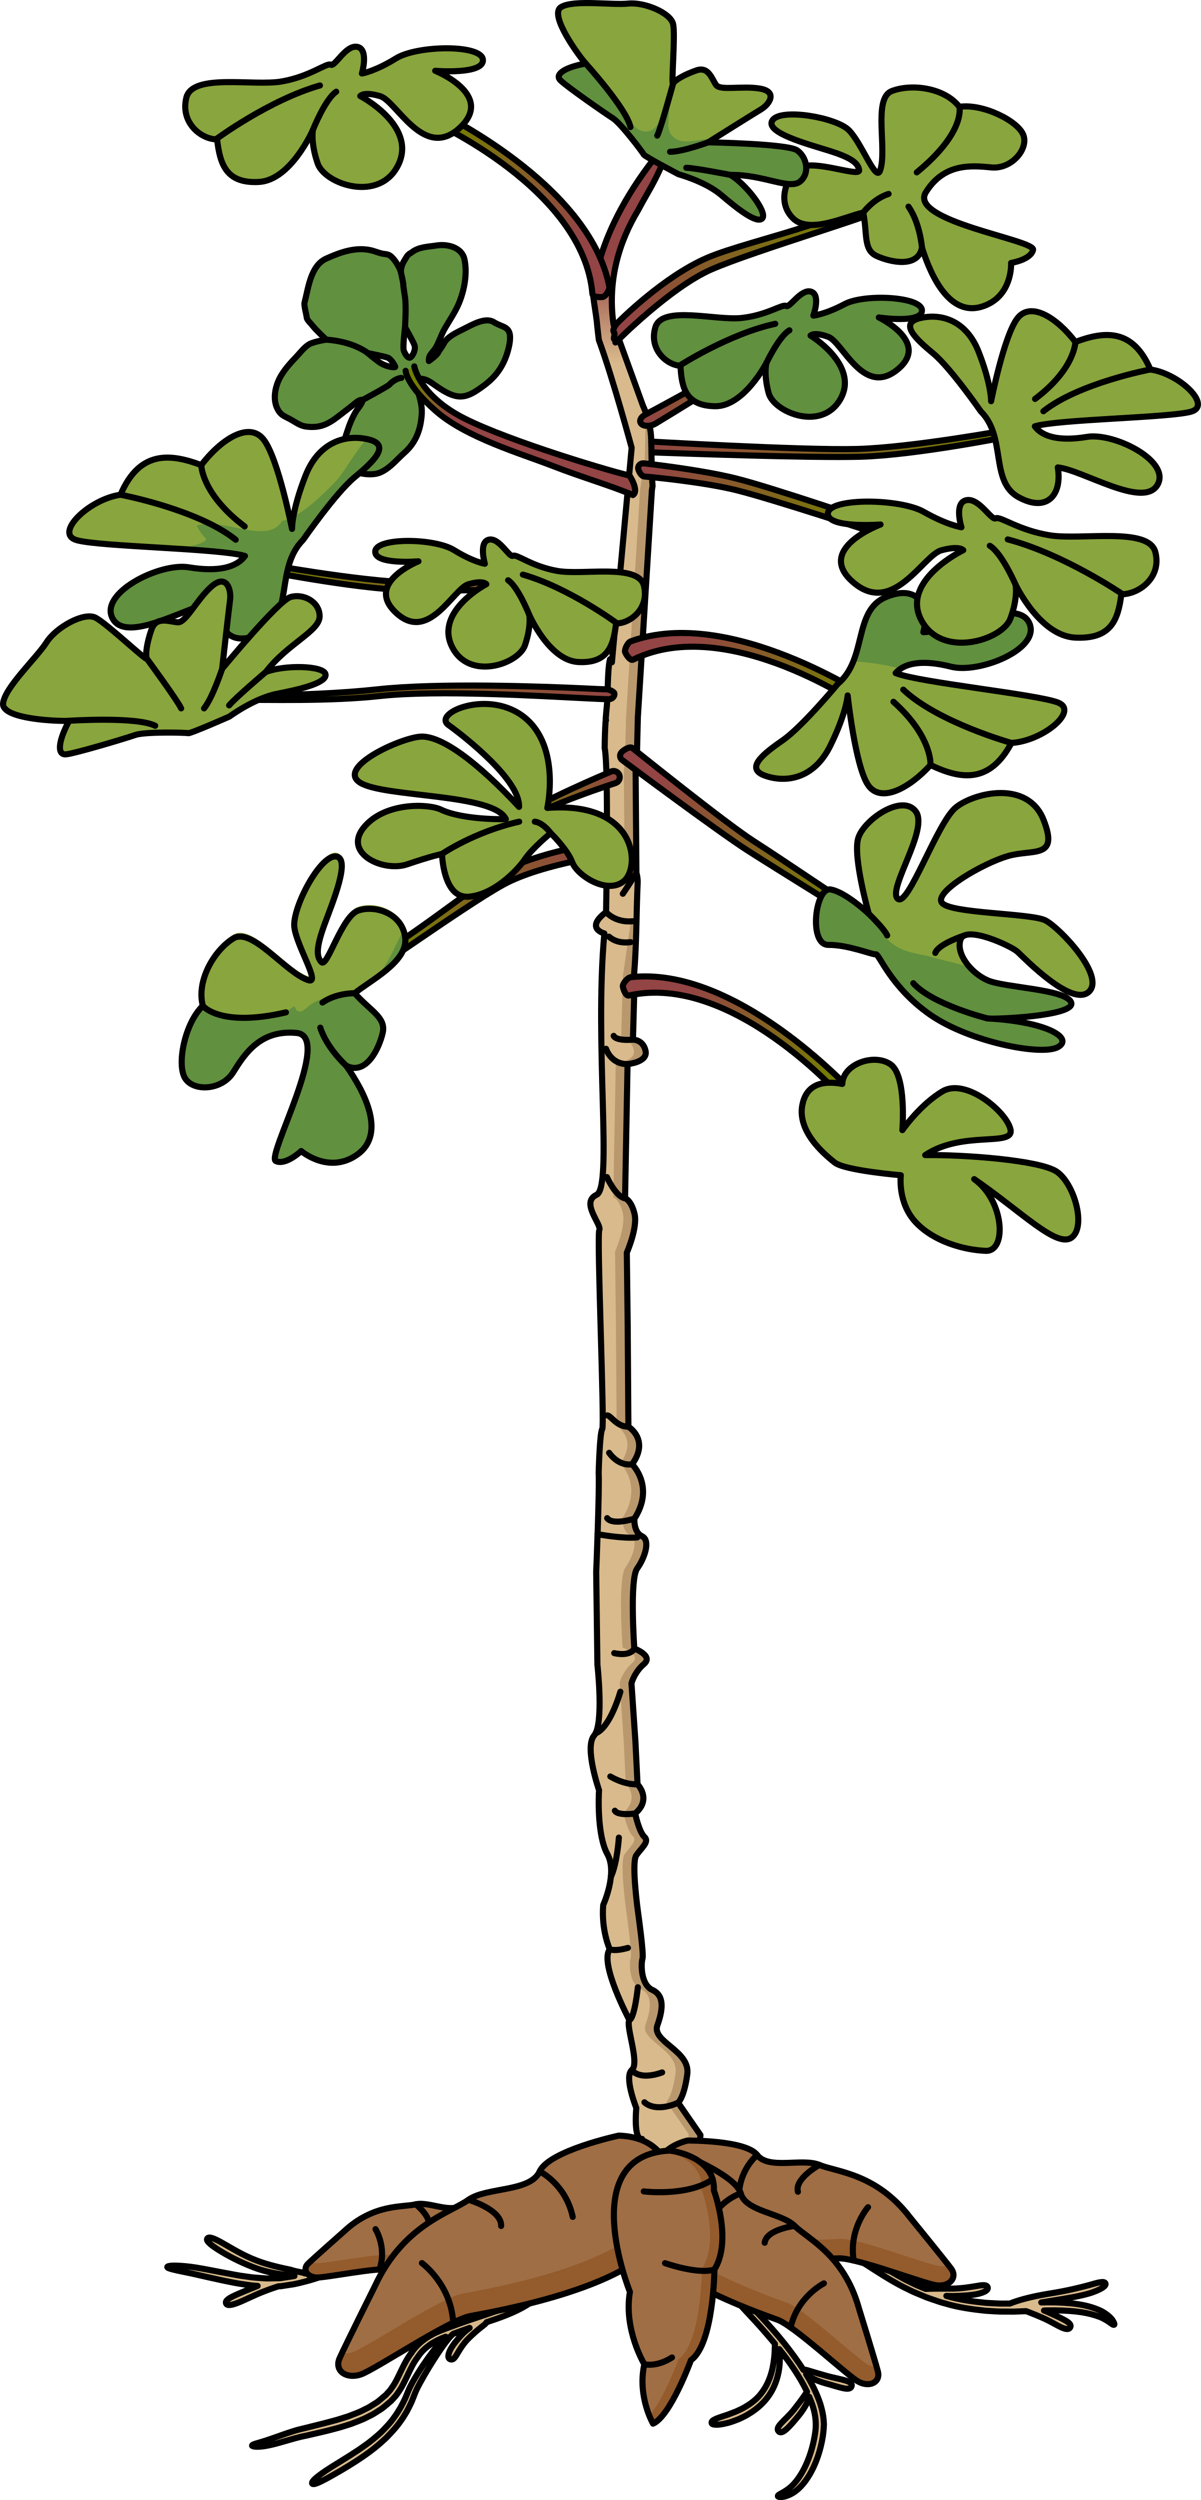 <?xml version="1.0" encoding="utf-8"?>
<!-- Generator: Adobe Illustrator 16.0.0, SVG Export Plug-In . SVG Version: 6.00 Build 0)  -->
<!DOCTYPE svg PUBLIC "-//W3C//DTD SVG 1.1//EN" "http://www.w3.org/Graphics/SVG/1.1/DTD/svg11.dtd">
<svg version="1.1" id="Layer_1" xmlns="http://www.w3.org/2000/svg" xmlns:xlink="http://www.w3.org/1999/xlink" x="0px" y="0px"
	 width="196.705px" height="409.394px" viewBox="0 0 196.705 409.394" enable-background="new 0 0 196.705 409.394"
	 xml:space="preserve">
<g>
	
		<linearGradient id="SVGID_1_" gradientUnits="userSpaceOnUse" x1="555.8" y1="72.474" x2="618.744" y2="72.474" gradientTransform="matrix(-1 0 0 1 722.955 0)">
		<stop  offset="0" style="stop-color:#737F00"/>
		<stop  offset="1" style="stop-color:#934444"/>
	</linearGradient>
	<path fill="url(#SVGID_1_)" d="M137.296,74.835c1.389,0,2.624-0.014,3.646-0.041c9.246-0.26,24.803-3.396,25.461-3.528
		c0.541-0.11,0.862-0.53,0.717-0.94c-0.145-0.408-1.092-0.123-1.636-0.014c-0.159,0.033-16.038,2.955-25.053,3.207
		c-9.089,0.252-35.216-1.293-35.479-1.304c-0.556-0.023-0.711,0.573-0.74,0.997c-0.029,0.423,0.401,0.783,0.961,0.806
		C105.409,74.028,126.222,74.835,137.296,74.835z"/>
	<path fill="none" stroke="#000000" stroke-linecap="round" stroke-linejoin="round" stroke-miterlimit="10" d="M137.296,74.835
		c1.389,0,2.624-0.014,3.646-0.041c9.246-0.26,24.803-3.396,25.461-3.528c0.541-0.11,0.862-0.53,0.717-0.94
		c-0.145-0.408-1.092-0.123-1.636-0.014c-0.159,0.033-16.038,2.955-25.053,3.207c-9.089,0.252-35.216-1.293-35.479-1.304
		c-0.556-0.023-0.711,0.573-0.74,0.997c-0.029,0.423,0.401,0.783,0.961,0.806C105.409,74.028,126.222,74.835,137.296,74.835z"/>
	<g>
		<path fill="#89A53D" d="M160.642,67.368c0,0-4.936-7.117-7.796-9.493c-2.862-2.373-5.581-4.901-2.256-5.754
			c3.324-0.853,7.596,0.156,9.69,5.48c2.094,5.324,2.049,8.1,2.049,8.1s2.088-10.732,4.316-13.59
			c2.229-2.855,6.57,0.049,9.485,3.883c4.752-1.783,9.405-2.246,12.283,4.509c4.843,0.697,10.144,5.902,6.678,6.905
			c-3.466,1.005-21.851,1.246-25.604,2.406c1.23,1.707,4.033,2.478,8.532,1.728c4.496-0.748,13.868,4.013,11.531,7.896
			c-2.339,3.881-12.19-2.468-16.301-2.899c0.735,4.35-1.632,7.48-6.397,4.896C162.086,78.847,164.885,71.589,160.642,67.368z"/>
		<path fill="none" stroke="#000000" stroke-linecap="round" stroke-linejoin="round" stroke-miterlimit="10" d="M160.642,67.368
			c0,0-4.936-7.117-7.796-9.493c-2.862-2.373-5.581-4.901-2.256-5.754c3.324-0.853,7.596,0.156,9.69,5.48
			c2.094,5.324,2.049,8.1,2.049,8.1s2.088-10.732,4.316-13.59c2.229-2.855,6.57,0.049,9.485,3.883
			c4.752-1.783,9.405-2.246,12.283,4.509c4.843,0.697,10.144,5.902,6.678,6.905c-3.466,1.005-21.851,1.246-25.604,2.406
			c1.23,1.707,4.033,2.478,8.532,1.728c4.496-0.748,13.868,4.013,11.531,7.896c-2.339,3.881-12.19-2.468-16.301-2.899
			c0.735,4.35-1.632,7.48-6.397,4.896C162.086,78.847,164.885,71.589,160.642,67.368z"/>
		<path fill="none" stroke="#000000" stroke-linecap="round" stroke-linejoin="round" stroke-miterlimit="10" d="M176.131,55.994
			c0,0-0.026,4.384-6.602,9.331"/>
		<path fill="none" stroke="#000000" stroke-linecap="round" stroke-linejoin="round" stroke-miterlimit="10" d="M188.414,60.502
			c0,0-11.725,2.219-17.519,6.841"/>
	</g>
	<g>
		<g>
			<path fill="#D9BA8C" stroke="#000000" stroke-linecap="round" stroke-linejoin="round" stroke-miterlimit="10" d="
				M67.383,385.283c0.008-0.014,0.019-0.026,0.028-0.036c0-0.003,0.002-0.005,0.004-0.008L67.383,385.283z"/>
			<path fill="#D9BA8C" stroke="#000000" stroke-linecap="round" stroke-linejoin="round" stroke-miterlimit="10" d="
				M105.501,353.513c-0.531-0.231-1.396-0.551-2.537-0.38c-1.148,0.146-2.402,0.892-3.529,1.999
				c-0.764,0.771-1.493,1.712-2.189,2.769c-1.83,0.063-4.146,0.396-6.807,0.988c-3.418,0.785-7.419,1.842-11.891,2.971
				c-1.113,0.298-2.265,0.554-3.422,0.91c-1.152,0.374-2.328,0.759-3.527,1.147c-1.197,0.394-2.415,0.793-3.652,1.198
				c-0.619,0.203-1.24,0.407-1.867,0.613l-0.472,0.156c-0.196,0.071-0.317,0.128-0.479,0.194l-0.92,0.378
				c-4.955,2.062-9.409,4.484-13.779,5.697c-0.162,0.04-0.324,0.084-0.486,0.128c-0.064-0.027-0.125-0.053-0.201-0.081
				c-0.525-0.157-1.312-0.228-2.051-0.497l-0.019-0.007l-0.068-0.014c-1.515-0.325-3.512-0.728-5.593-1.523
				c-2.244-0.854-4.104-2.031-5.495-2.818c-1.394-0.787-2.32-1.184-2.576-0.76c-0.224,0.374,0.539,1.027,1.914,1.888
				c1.367,0.858,3.37,1.936,5.726,2.833c2.195,0.838,4.328,1.146,5.911,1.283l-0.091-0.021c0.248,0.043,0.486,0.084,0.713,0.123
				c0.04,0.004,0.075,0.004,0.113,0.007c-0.334,0.067-0.668,0.126-1.002,0.162c-0.262,0.039-0.521,0.078-0.78,0.118l-0.386,0.06
				l-0.096,0.015l-0.049,0.006l-0.022,0.004H45.89l-0.176,0.004c-0.529,0.012-1.051,0.021-1.563,0.031
				c-0.521,0.029-0.995-0.027-1.471-0.061c-0.474-0.041-0.936-0.062-1.395-0.109c-0.928-0.143-1.816-0.234-2.666-0.398
				c-3.395-0.611-6.17-1.238-8.139-1.416c-1.963-0.195-3.064-0.11-3.08,0.117c-0.018,0.235,1.038,0.46,2.927,0.848
				c1.896,0.366,4.604,1.08,8.064,1.738c0.859,0.177,1.788,0.277,2.741,0.428c0.344,0.037,0.705,0.061,1.063,0.083
				c-1.475,0.587-2.792,1.123-3.729,1.554c-1.019,0.479-1.602,0.85-1.438,1.314c0.145,0.414,0.887,0.311,1.959-0.115
				c1.072-0.412,2.463-1.146,4.05-1.773c0.931-0.368,1.801-0.674,2.586-0.918c0.04-0.001,0.079-0.001,0.12-0.002l0.198-0.004
				l0.061-0.004l0.013-0.003l0.025-0.001l0.05-0.011l0.103-0.016l0.408-0.062c0.273-0.045,0.547-0.087,0.825-0.13
				c1.122-0.13,2.224-0.458,3.362-0.759c4.531-1.295,9.026-3.794,13.881-5.809l0.919-0.38l0.437-0.176l0.465-0.152
				c0.62-0.207,1.236-0.412,1.848-0.614c1.221-0.405,2.426-0.808,3.608-1.201c1.183-0.398,2.345-0.785,3.483-1.168
				c1.143-0.365,2.298-0.634,3.405-0.947c4.448-1.188,8.45-2.338,11.802-3.217c2.408-0.62,4.508-1.024,6.213-1.215
				c-0.184,0.299-0.371,0.6-0.549,0.916c-0.983,1.701-1.902,3.638-2.832,5.73c-0.453,1.047-0.926,2.131-1.41,3.246
				c-0.485,1.107-0.984,2.257-1.59,3.326l-0.238,0.378l-0.273,0.372c-0.193,0.254-0.381,0.538-0.584,0.774
				c-0.205,0.232-0.408,0.47-0.615,0.706c-0.219,0.231-0.455,0.451-0.682,0.679c-0.943,0.881-2.029,1.642-3.225,2.274
				c-2.395,1.271-5.174,2.045-7.991,3.011c-0.877,0.293-1.77,0.636-2.604,0.934c-0.854,0.301-1.721,0.622-2.568,0.982
				c-1.676,0.728-3.27,1.872-4.277,3.401c-1.521,2-2.088,4.242-3.297,5.843c-0.257,0.419-0.66,0.782-0.918,1.094
				c-0.404,0.338-0.803,0.669-1.195,0.997c-0.394,0.328-0.804,0.517-1.193,0.78c-0.377,0.264-0.814,0.463-1.238,0.665
				c-0.826,0.439-1.709,0.729-2.535,1.058c-0.857,0.26-1.674,0.55-2.495,0.754c-1.62,0.452-3.162,0.8-4.554,1.161
				c-0.668,0.148-1.354,0.323-1.992,0.529c-0.632,0.197-1.199,0.396-1.734,0.581c-1.063,0.374-1.959,0.697-2.692,0.934
				c-1.46,0.481-2.276,0.605-2.28,0.833c-0.012,0.165,0.908,0.321,2.494,0.011c0.79-0.146,1.736-0.4,2.818-0.716
				c0.535-0.153,1.111-0.318,1.722-0.49c0.3-0.078,0.608-0.16,0.926-0.241c0.337-0.073,0.683-0.147,1.038-0.221
				c1.391-0.327,2.935-0.653,4.604-1.11c0.835-0.202,1.691-0.5,2.581-0.771c0.873-0.348,1.792-0.646,2.685-1.123
				c0.451-0.22,0.912-0.431,1.361-0.737c0.436-0.294,0.941-0.563,1.334-0.893c0.392-0.332,0.787-0.664,1.189-1.004
				c0.252-0.26,0.4-0.436,0.607-0.66c0.203-0.206,0.361-0.442,0.524-0.678c1.354-1.874,1.924-4.129,3.229-5.824l0.008-0.011
				l0.025-0.036c0.863-1.325,2.187-2.305,3.756-3c0.266-0.114,0.537-0.22,0.809-0.328c-0.617,0.583-1.312,1.386-2.066,2.367
				c-0.979,1.287-2.072,2.862-3.152,4.715c-0.268,0.47-0.535,0.944-0.781,1.488c-0.214,0.514-0.434,1.038-0.656,1.575
				c-0.238,0.509-0.494,0.988-0.764,1.493c-0.313,0.48-0.582,1.001-0.948,1.465c-0.662,0.977-1.475,1.808-2.263,2.594
				c-0.83,0.755-1.66,1.446-2.508,2.048c-1.682,1.215-3.308,2.181-4.66,3.023c-2.725,1.665-4.33,2.882-4.059,3.29
				c0.246,0.368,1.966-0.563,4.737-2.172c1.378-0.818,3.022-1.816,4.751-3.104c0.869-0.635,1.734-1.378,2.598-2.188
				c0.829-0.846,1.686-1.738,2.398-2.784c0.391-0.497,0.68-1.054,1.01-1.571c0.289-0.545,0.576-1.107,0.814-1.643
				c0.211-0.532,0.418-1.056,0.619-1.563c0.197-0.47,0.449-0.948,0.693-1.402c0.996-1.83,2.002-3.439,2.873-4.761
				c0.875-1.318,1.633-2.355,2.219-2.983c0.132-0.144,0.256-0.26,0.367-0.349c0.152-0.058,0.299-0.114,0.451-0.168
				c0.027-0.01,0.053-0.021,0.078-0.029c0.046,0.023,0.082,0.043,0.092,0.022c0.009-0.007-0.004-0.034-0.006-0.052
				c0.705-0.255,1.383-0.507,2.08-0.75c-0.412,0.297-0.83,0.644-1.236,1.057c-0.867,0.926-1.599,1.841-1.971,2.606
				c-0.359,0.775-0.391,1.328,0.063,1.485c0.426,0.146,0.723-0.235,1.094-0.871c0.383-0.635,0.908-1.533,1.697-2.379
				c0.807-0.814,1.605-1.498,2.182-1.957c0.523-0.403,0.9-0.697,0.951-0.875c1.969-0.652,3.917-1.329,5.723-2.3
				c1.271-0.681,2.447-1.515,3.46-2.48c0.247-0.249,0.498-0.489,0.733-0.742c0.229-0.269,0.453-0.535,0.68-0.803
				c0.221-0.265,0.391-0.529,0.586-0.792l0.298-0.416l0.271-0.445c0.648-1.177,1.127-2.337,1.604-3.464
				c0.465-1.121,0.917-2.21,1.354-3.265c0.88-2.098,1.742-4.024,2.653-5.713c0.266-0.503,0.542-0.976,0.817-1.432
				c0.286-0.019,0.557-0.03,0.812-0.034c0.48-0.028,0.903,0.012,1.274,0.012c0.366,0.034,0.676,0.062,0.924,0.085
				c0.507,0.09,0.779,0.119,0.789,0.078c0.011-0.041-0.239-0.149-0.725-0.315c-0.25-0.069-0.571-0.134-0.949-0.209
				c-0.377-0.04-0.813-0.118-1.309-0.126c-0.15-0.008-0.318-0.01-0.482-0.015c0.555-0.865,1.128-1.639,1.72-2.288
				c1.019-1.088,2.112-1.813,3.123-2.005c1.008-0.226,1.825-0.012,2.346,0.132c0.533,0.202,0.82,0.307,0.837,0.268
				C106.249,353.965,106.005,353.79,105.501,353.513z"/>
			<path fill="#D9BA8C" stroke="#000000" stroke-linecap="round" stroke-linejoin="round" stroke-miterlimit="10" d="
				M135.585,389.113c-1.086-0.313-2.07-0.585-2.74-0.798c-0.662-0.206-1.114-0.343-1.242-0.229c-0.929-1.451-1.976-2.871-3.086-4.28
				c-2.519-3.172-5.273-5.867-7.6-8.398c-2.335-2.523-4.167-5.019-5.19-7.374c-0.142-0.288-0.258-0.576-0.358-0.857
				c-0.103-0.287-0.225-0.543-0.303-0.831c-0.084-0.287-0.168-0.56-0.249-0.826c-0.063-0.21-0.083-0.463-0.096-0.701
				c-0.007-0.979,0.166-1.896,0.113-2.671c-0.028-0.393-0.118-0.749-0.271-1.033c-0.178-0.276-0.389-0.461-0.598-0.541
				c-0.205-0.102-0.348-0.109-0.447-0.117s-0.156-0.004-0.164,0.017c-0.006,0.022,0.037,0.056,0.127,0.104
				c0.09,0.046,0.236,0.102,0.366,0.214c0.149,0.09,0.284,0.27,0.391,0.486c0.087,0.236,0.129,0.531,0.12,0.88
				c-0.019,0.704-0.255,1.557-0.32,2.658c-0.004,0.281-0.004,0.57,0.076,0.895c0.064,0.272,0.134,0.551,0.203,0.839
				c0.059,0.286,0.18,0.587,0.271,0.894c0.096,0.313,0.208,0.623,0.342,0.93c0.972,2.517,2.82,5.181,5.146,7.789
				c1.156,1.313,2.42,2.635,3.694,4.018c1.052,1.153,2.114,2.371,3.154,3.632c-0.015,0.462-0.03,1.036-0.071,1.69
				c-0.137,1.749-0.519,4.231-2.098,6.314c-0.773,1.047-1.79,1.808-2.778,2.362c-0.48,0.305-0.995,0.495-1.453,0.721
				c-0.478,0.184-0.923,0.353-1.329,0.509c-1.665,0.556-2.734,0.854-2.643,1.359c0.037,0.215,0.344,0.303,0.871,0.287
				c0.531,0.001,1.272-0.155,2.179-0.404c0.446-0.154,0.937-0.32,1.448-0.534c0.502-0.25,1.057-0.474,1.586-0.827
				c1.082-0.647,2.207-1.539,3.093-2.731c0.901-1.187,1.431-2.524,1.707-3.75c0.302-1.233,0.296-2.365,0.28-3.297
				c-0.021-0.302-0.049-0.575-0.076-0.835c1.807,2.288,3.422,4.635,4.541,6.99c-0.141,0.178-0.307,0.428-0.506,0.723
				c-0.393,0.582-1.018,1.402-1.716,2.29c-1.454,1.761-3.11,2.763-2.418,3.476c0.599,0.622,1.837-0.856,3.368-2.709
				c0.748-0.95,1.307-1.904,1.561-2.721c0.031-0.092,0.043-0.166,0.064-0.25c0.226,0.527,0.434,1.062,0.602,1.592
				c0.499,1.598,0.598,3.113,0.336,4.573c-0.229,1.47-0.607,2.82-1.059,4c-0.903,2.364-2.125,4.027-3.193,4.841
				c-1.057,0.831-1.852,0.989-1.813,1.271c-0.006,0.175,0.959,0.342,2.362-0.466c1.402-0.792,2.861-2.651,3.861-5.173
				c0.503-1.262,0.911-2.695,1.153-4.28c0.057-0.394,0.105-0.833,0.131-1.233c0.012-0.211,0.021-0.425,0.033-0.643
				c-0.018-0.216-0.031-0.435-0.049-0.654c-0.057-0.886-0.277-1.755-0.532-2.626c-0.552-1.677-1.362-3.306-2.331-4.9
				c0.112,0.095,0.242,0.198,0.396,0.305c0.688,0.465,1.686,0.884,2.821,1.207c2.286,0.601,3.978,1.365,4.229,0.437
				C139.723,389.859,137.777,389.683,135.585,389.113z"/>
			<path fill="#D9BA8C" stroke="#000000" stroke-linecap="round" stroke-linejoin="round" stroke-miterlimit="10" d="
				M182.214,379.929c-0.289-0.42-0.859-0.94-1.7-1.417c-0.851-0.439-1.955-0.822-3.257-1.072c-1.303-0.253-2.795-0.377-4.434-0.414
				c-0.732-0.017-1.496-0.01-2.281,0.007c0.576-0.093,1.176-0.192,1.794-0.291c2.487-0.396,4.778-0.771,6.397-1.291
				c1.604-0.556,2.512-1.119,2.313-1.548c-0.189-0.416-1.161-0.16-2.693,0.295c-1.549,0.424-3.729,0.942-6.216,1.341
				c-2.49,0.396-4.75,0.924-6.351,1.526c-0.128,0.052-0.242,0.101-0.36,0.148c-0.28,0.003-0.554,0.003-0.837,0.004
				c-1,0.028-2.02-0.069-3.072-0.113c-2.084-0.206-4.28-0.479-6.471-1.129c-0.014-0.003-0.027-0.01-0.044-0.013
				c0.36,0.015,0.731,0.024,1.112,0.024c1.617-0.03,3.104-0.129,4.154-0.375c1.046-0.27,1.639-0.61,1.492-1.067
				c-0.135-0.429-0.775-0.396-1.756-0.212c-0.988,0.156-2.357,0.402-3.908,0.434c-1.801,0.002-3.428-0.011-4.48,0.049
				c-0.498-0.205-1-0.41-1.502-0.618c-0.549-0.265-1.1-0.532-1.654-0.803c-2.109-1.097-4.159-2.425-6.107-3.663
				c-1.951-1.254-3.855-2.463-5.697-3.567c-0.937-0.536-1.844-1.06-2.754-1.54c-0.924-0.444-1.812-0.947-2.692-1.296
				c-1.725-0.771-3.454-1.325-5.001-1.858c-0.785-0.222-1.543-0.391-2.255-0.568s-1.384-0.34-2.016-0.452
				c-1.265-0.239-2.351-0.445-3.24-0.612c-1.778-0.326-2.774-0.469-2.792-0.386c-0.019,0.081,0.938,0.38,2.688,0.847
				c0.871,0.236,1.943,0.506,3.189,0.815c0.626,0.144,1.281,0.336,1.977,0.54c0.692,0.204,1.432,0.397,2.195,0.642
				c1.49,0.575,3.129,1.14,4.855,1.962c0.882,0.373,1.697,0.869,2.588,1.315c0.875,0.483,1.766,1.019,2.676,1.555
				c1.809,1.119,3.68,2.338,5.633,3.61c1.968,1.265,3.96,2.581,6.221,3.755c0.553,0.271,1.105,0.539,1.654,0.806
				c0.572,0.238,1.145,0.478,1.71,0.713c0.564,0.252,1.144,0.427,1.712,0.626c0.571,0.189,1.131,0.403,1.705,0.538
				c2.273,0.688,4.551,0.99,6.706,1.217c1.085,0.055,2.142,0.161,3.164,0.138c0.515,0.001,1.021,0.005,1.518,0.006
				c0.495-0.021,0.983-0.038,1.464-0.059c0.161-0.007,0.317-0.013,0.476-0.02c0.101,0.034,0.206,0.071,0.32,0.112
				c0.696,0.268,1.671,0.657,2.749,1.139c1.076,0.498,2.004,1.084,2.732,1.412c0.734,0.326,1.256,0.4,1.457-0.045
				c0.18-0.402-0.189-0.742-0.875-1.128c-0.684-0.386-1.689-0.834-2.813-1.351c-0.205-0.092-0.407-0.168-0.611-0.248
				c0.619-0.012,1.229-0.021,1.809-0.015c1.59,0.018,3.023,0.106,4.25,0.289c1.23,0.188,2.248,0.469,3.041,0.772
				c1.578,0.639,2.146,1.447,2.388,1.285C182.574,380.621,182.489,380.375,182.214,379.929z"/>
		</g>
		<linearGradient id="SVGID_2_" gradientUnits="userSpaceOnUse" x1="105.708" y1="59.491" x2="105.708" y2="41.828">
			<stop  offset="0" style="stop-color:#D9BA8C"/>
			<stop  offset="1" style="stop-color:#934444"/>
		</linearGradient>
		<path fill="url(#SVGID_2_)" d="M112.569,339.644c0.51-3.845-5.867-5.29-4.904-7.986c0.961-2.695,1.141-4.897-0.82-5.8
			c-1.959-0.898-1.859-4.405-1.613-5.125c0.24-0.718-0.712-7.454-0.712-7.454s-1.151-8.231-0.31-9.46
			c0.838-1.225,2.215-2.222,1.332-3.032c-0.883-0.814-1.513-3.824-1.513-3.824c2.782-2.362,0.391-4.775,0.391-4.775l-0.349-7.056
			l-0.645-9.485c0,0,0.46-1.813,2.049-3.162c1.59-1.35-1.583-2.533-1.583-2.533s-0.794-11.347,0.458-13.093
			c1.254-1.748,2.227-4.627,0.803-5.297c-1.424-0.674-1.244-2.879-1.244-2.879c3.389-5.27-0.381-8.906-0.381-8.906
			c2.918-4.016-0.605-6.152-0.605-6.152l-0.117-16.654l-0.142-11.849c0,0,1.815-4.104,1.261-6.369
			c-0.555-2.266-1.55-2.531-1.55-2.531l0.409-21.975c0,0,3.354-0.28,2.951-2.162c-0.401-1.883-2.068-1.834-2.068-1.834l0.256-9.148
			c-0.081-0.503-0.109-1.043-0.061-1.632c0.409-4.976,0.35-9.924,0.579-14.897c0.039-0.851-0.205-1.646-0.205-1.646l-0.132-16.47
			l0.209-2.572l0.158-6.462l2.301-37.168l0.106-0.668c-0.182-2.56-0.15-5.138-0.227-7.758c-0.081-2.821-1.34-5.38-1.34-5.38
			l-4.827-13.34c-1.051-7.445,1.059-13.76,4.05-18.714c0.567-1.08,1.181-2.159,1.814-3.265c1.277-2.226,2.306-4.525,3.177-6.887
			c-0.367,0.077-0.734,0.114-1.101,0.119C96.521,38.848,97.383,48.519,97.139,48.224c0.124,1.385,0.563,3.619,0.663,5.006
			c0.082,0.817,0.181,1.632,0.28,2.446c2.25,6.089,5.374,17.647,5.374,17.647l-3.237,35.132c0,0-0.115-0.183-0.314-0.497
			c-0.44,1.811-0.315,5.854-0.52,7.729c-0.075,0.691-0.135,1.381-0.183,2.069c0.034,0.106,0.053,0.164,0.053,0.164
			s-0.03,0.086-0.074,0.223c-0.092,1.458-0.133,2.911-0.145,4.365c0.677,3.241,0.229,26.852,0.229,26.852
			c-3.552,2.67-0.28,3.493-0.28,3.493c-1.67,18.171,1.412,41.54-1.281,42.801c-2.691,1.259,0.896,4.881,0.453,5.769
			c-0.441,0.89,0.893,32.068,0.48,32.59c-0.414,0.521-0.586,7.165-0.586,7.165c0.15,2.759-0.404,16.241-0.404,16.241l0.199,15.183
			c0,0,1.095,9.703-0.541,11.605c-1.635,1.901,0.809,8.944,0.809,8.944c-0.061,0.733-0.354,7.367,1.364,10.468
			c1.72,3.1-0.681,8.328-0.681,8.328c-0.342,4.165,1.068,7.239,1.068,7.239c-1.734,2.324,3.221,11.607,3.221,11.607
			c-0.654,0.931,1.73,7.043,0.404,8.168c-1.324,1.125,0.725,6.225,0.725,6.225s-0.517,5.277,0.947,5.067l0.631,4.275l8.617-1.082
			l0.313-3.826l-3.654-5.292C111.069,344.329,112.06,343.485,112.569,339.644z"/>
		<g>
			<path fill="#B9986E" d="M106.652,71.828c-0.052-1.805-0.33-3.499-0.719-5.162c-0.085,0.902-0.159,1.824-0.219,2.774l-0.113,5.909
				l-0.759,4.746l-2.299,37.169l-0.159,6.461l-0.21,2.572l0.133,16.471l1.896-3.842l-0.099-12.471l0.209-2.572l0.158-6.462
				l2.301-37.168l0.106-0.668C106.697,77.026,106.729,74.448,106.652,71.828z"/>
			<path fill="#B9986E" d="M112.569,339.644c0.51-3.845-5.867-5.29-4.904-7.986c0.961-2.695,1.141-4.897-0.82-5.8
				c-1.959-0.898-1.859-4.405-1.613-5.125c0.24-0.718-0.712-7.454-0.712-7.454s-1.151-8.231-0.31-9.46
				c0.838-1.225,2.215-2.222,1.332-3.032c-0.883-0.814-1.513-3.824-1.513-3.824c2.782-2.362,0.391-4.775,0.391-4.775l-0.349-7.056
				l-0.645-9.485c0,0,0.46-1.813,2.049-3.162c1.59-1.35-1.583-2.533-1.583-2.533s-0.794-11.347,0.458-13.093
				c1.254-1.748,2.227-4.627,0.803-5.297c-1.424-0.674-1.244-2.879-1.244-2.879c3.389-5.27-0.381-8.906-0.381-8.906
				c2.918-4.016-0.605-6.152-0.605-6.152l-0.117-16.654l-0.142-11.849c0,0,1.815-4.104,1.261-6.369
				c-0.555-2.266-1.55-2.531-1.55-2.531l0.409-21.975c0,0,3.354-0.28,2.951-2.162c-0.401-1.883-2.068-1.834-2.068-1.834l0.256-9.148
				c-0.081-0.503-0.109-1.043-0.061-1.632c0.28-3.413,0.342-6.813,0.426-10.217l-1.002,1.917l-1.26,8.589l-0.289,10.333
				c0,0,1.668-0.048,2.068,1.835c0.402,1.882-2.951,2.162-2.951,2.162l-0.408,21.974c0,0,0.993,0.267,1.55,2.532
				c0.554,2.264-1.263,6.369-1.263,6.369l0.143,11.848l0.117,16.654c0,0,3.523,2.138,0.605,6.153c0,0,3.771,3.637,0.382,8.906
				c0,0-0.181,2.205,1.244,2.878c1.425,0.67,0.45,3.549-0.804,5.297c-1.252,1.747-0.457,13.093-0.457,13.093
				s3.174,1.184,1.582,2.533c-1.588,1.35-2.048,3.162-2.048,3.162l0.645,9.485l0.349,7.056c0,0,2.391,2.414-0.391,4.775
				c0,0,0.629,3.01,1.512,3.824c0.884,0.811-0.492,1.808-1.332,3.033c-0.84,1.228,0.311,9.459,0.311,9.459s0.953,6.736,0.71,7.454
				c-0.243,0.721-0.346,4.228,1.614,5.125c1.959,0.902,1.779,3.104,0.82,5.801c-0.959,2.695,5.416,4.141,4.906,7.985
				c-0.511,3.842-1.501,4.685-1.501,4.685l3.654,5.292l-0.313,3.826l-6.745,0.85l0.058,0.391l8.617-1.082l0.313-3.826l-3.654-5.292
				C111.069,344.329,112.06,343.485,112.569,339.644z"/>
		</g>
		<path fill="none" stroke="#000000" stroke-linecap="round" stroke-linejoin="round" stroke-miterlimit="10" d="M112.569,339.644
			c0.51-3.845-5.867-5.29-4.904-7.986c0.961-2.695,1.141-4.897-0.82-5.8c-1.959-0.898-1.859-4.405-1.613-5.125
			c0.24-0.718-0.712-7.454-0.712-7.454s-1.151-8.231-0.31-9.46c0.838-1.225,2.215-2.222,1.332-3.032
			c-0.883-0.814-1.513-3.824-1.513-3.824c2.782-2.362,0.391-4.775,0.391-4.775l-0.349-7.056l-0.645-9.485
			c0,0,0.46-1.813,2.049-3.162c1.59-1.35-1.583-2.533-1.583-2.533s-0.794-11.347,0.458-13.093c1.254-1.748,2.227-4.627,0.803-5.297
			c-1.424-0.674-1.244-2.879-1.244-2.879c3.389-5.27-0.381-8.906-0.381-8.906c2.918-4.016-0.605-6.152-0.605-6.152l-0.117-16.654
			l-0.142-11.849c0,0,1.815-4.104,1.261-6.369c-0.555-2.266-1.55-2.531-1.55-2.531l0.409-21.975c0,0,3.354-0.28,2.951-2.162
			c-0.401-1.883-2.068-1.834-2.068-1.834l0.256-9.148c-0.081-0.503-0.109-1.043-0.061-1.632c0.409-4.976,0.35-9.924,0.579-14.897
			c0.039-0.851-0.205-1.646-0.205-1.646l-0.132-16.47l0.209-2.572l0.158-6.462l2.301-37.168l0.106-0.668
			c-0.182-2.56-0.15-5.138-0.227-7.758c-0.081-2.821-1.34-5.38-1.34-5.38l-4.827-13.34c-1.051-7.445,1.059-13.76,4.05-18.714
			c0.567-1.08,1.181-2.159,1.814-3.265c1.277-2.226,2.306-4.525,3.177-6.887c-0.367,0.077-0.734,0.114-1.101,0.119
			C96.693,38.636,97.383,48.519,97.139,48.224c0.124,1.385,0.563,3.619,0.663,5.006c0.082,0.817,0.181,1.632,0.28,2.446
			c2.25,6.089,5.374,17.647,5.374,17.647l-3.237,35.132c0,0-0.115-0.183-0.314-0.497c-0.44,1.811-0.315,5.854-0.52,7.729
			c-0.075,0.691-0.135,1.381-0.183,2.069c0.034,0.106,0.053,0.164,0.053,0.164s-0.03,0.086-0.074,0.223
			c-0.092,1.458-0.133,2.911-0.145,4.365c0.677,3.241,0.229,26.852,0.229,26.852c-3.552,2.67-0.28,3.493-0.28,3.493
			c-1.67,18.171,1.412,41.54-1.281,42.801c-2.691,1.259,0.896,4.881,0.453,5.769c-0.441,0.89,0.893,32.068,0.48,32.59
			c-0.414,0.521-0.586,7.165-0.586,7.165c0.15,2.759-0.404,16.241-0.404,16.241l0.199,15.183c0,0,1.095,9.703-0.541,11.605
			c-1.635,1.901,0.809,8.944,0.809,8.944c-0.061,0.733-0.354,7.367,1.364,10.468c1.72,3.1-0.681,8.328-0.681,8.328
			c-0.342,4.165,1.068,7.239,1.068,7.239c-1.734,2.324,3.221,11.607,3.221,11.607c-0.654,0.931,1.73,7.043,0.404,8.168
			c-1.324,1.125,0.725,6.225,0.725,6.225s-0.517,5.277,0.947,5.067l0.631,4.275l8.617-1.082l0.313-3.826l-3.654-5.292
			C111.069,344.329,112.06,343.485,112.569,339.644z"/>
		<path fill="none" stroke="#000000" stroke-linecap="round" stroke-linejoin="round" stroke-miterlimit="10" d="M99.266,149.36
			c1.097,1.167,2.753,1.654,4.326,1.499"/>
		<path fill="none" stroke="#000000" stroke-linecap="round" stroke-linejoin="round" stroke-miterlimit="10" d="M99.745,153.383
			c0.953,0.849,2.291,1.071,3.532,0.897"/>
		<path fill="none" stroke="#000000" stroke-linecap="round" stroke-linejoin="round" stroke-miterlimit="10" d="M102.011,146.356
			c0.694-1.022,1.374-2.056,2.013-3.113"/>
		<path fill="none" stroke="#000000" stroke-linecap="round" stroke-linejoin="round" stroke-miterlimit="10" d="M100.511,169.628
			c0,0,0.209,0.836,3.156,0.621"/>
		<path fill="none" stroke="#000000" stroke-linecap="round" stroke-linejoin="round" stroke-miterlimit="10" d="M99.261,171.745
			c0,0,0.776,2.547,3.523,2.501"/>
		<path fill="none" stroke="#000000" stroke-linecap="round" stroke-linejoin="round" stroke-miterlimit="10" d="M99.405,192.748
			c0,0,1.445,3.25,2.97,3.473"/>
		<path fill="none" stroke="#000000" stroke-linecap="round" stroke-linejoin="round" stroke-miterlimit="10" d="M99.468,231.774
			c0.611,0.05,1.541,1.871,3.455,1.85"/>
		<path fill="none" stroke="#000000" stroke-linecap="round" stroke-linejoin="round" stroke-miterlimit="10" d="M99.768,237.903
			c0,0,1.45,2.233,3.761,1.873"/>
		<path fill="none" stroke="#000000" stroke-linecap="round" stroke-linejoin="round" stroke-miterlimit="10" d="M99.447,248.602
			c0,0,0.606,1.239,4.462,0.08"/>
		<path fill="none" stroke="#000000" stroke-linecap="round" stroke-linejoin="round" stroke-miterlimit="10" d="M97.876,251.225
			c0,0,3.977,0.764,6.492,0.53"/>
		<path fill="none" stroke="#000000" stroke-linecap="round" stroke-linejoin="round" stroke-miterlimit="10" d="M100.6,270.705
			c0,0,2.526,0.656,3.293-0.754"/>
		<path fill="none" stroke="#000000" stroke-linecap="round" stroke-linejoin="round" stroke-miterlimit="10" d="M101.603,277.026
			c0,0-1.629,5.888-4.064,6.817"/>
		<path fill="none" stroke="#000000" stroke-linecap="round" stroke-linejoin="round" stroke-miterlimit="10" d="M99.964,290.905
			c0,0,2.168,1.365,4.456,1.282"/>
		<path fill="none" stroke="#000000" stroke-linecap="round" stroke-linejoin="round" stroke-miterlimit="10" d="M100.708,296.511
			c0,0,0.269,0.842,3.321,0.451"/>
		<path fill="none" stroke="#000000" stroke-linecap="round" stroke-linejoin="round" stroke-miterlimit="10" d="M101.36,300.913
			c0,0-0.267,4.231-1.318,6.458"/>
		<path fill="none" stroke="#000000" stroke-linecap="round" stroke-linejoin="round" stroke-miterlimit="10" d="M99.866,319.186
			c0,0,0.686,0.427,2.981-0.214"/>
		<path fill="none" stroke="#000000" stroke-linecap="round" stroke-linejoin="round" stroke-miterlimit="10" d="M104.468,325.417
			c0,0-0.514,5.039-1.381,5.377"/>
		<path fill="none" stroke="#000000" stroke-linecap="round" stroke-linejoin="round" stroke-miterlimit="10" d="M103.491,338.961
			c0,0,1.053,1.794,4.955,0.405"/>
		<path fill="none" stroke="#000000" stroke-linecap="round" stroke-linejoin="round" stroke-miterlimit="10" d="M105.552,344.253
			c0,0,1.619,1.785,5.518,0.075"/>
		<g>
			<path fill="#A06E44" d="M112.589,350.522c0,0,9.564-0.092,11.426,2.367c1.865,2.456,7.414,0.461,10.18,1.621
				c2.77,1.16,9.303,1.358,14.834,8.574c0,0,5.604,6.867,6.736,8.387c1.133,1.518-0.291,3.009-2.338,2.764
				c-2.043-0.242-13.07-4.507-16.029-4.423c-2.961,0.085-23.689,1.268-27.932-5.632C105.225,357.285,106.678,352.06,112.589,350.522
				z"/>
			<path fill="#945B2C" d="M155.331,370.91c-0.427,0.158-0.938,0.225-1.498,0.158c-2.046-0.245-13.072-4.511-16.031-4.425
				c-2.96,0.085-23.689,1.267-27.931-5.63c-1.468-2.388-2.239-4.567-2.396-6.472c-0.967,2.457-0.379,5.785,1.99,9.639
				c4.242,6.899,24.971,5.717,27.932,5.632c2.959-0.084,13.986,4.181,16.029,4.423c2.047,0.245,3.471-1.246,2.338-2.764
				C155.659,371.329,155.505,371.129,155.331,370.91z"/>
			<path fill="none" stroke="#000000" stroke-linecap="round" stroke-linejoin="round" stroke-miterlimit="10" d="M124.015,352.889
				c0,0-3.041,2.436-2.987,6.942"/>
			<path fill="none" stroke="#000000" stroke-linecap="round" stroke-linejoin="round" stroke-miterlimit="10" d="M134.194,354.51
				c0,0-4.086,2.253-3.51,4.396"/>
			<path fill="none" stroke="#000000" stroke-linecap="round" stroke-linejoin="round" stroke-miterlimit="10" d="M142.169,361.436
				c0,0-3.203,3.622-2.344,8.738"/>
			<path fill="none" stroke="#000000" stroke-linecap="round" stroke-linejoin="round" stroke-miterlimit="10" d="M112.589,350.522
				c0,0,9.564-0.092,11.426,2.367c1.865,2.456,7.414,0.461,10.18,1.621c2.77,1.16,9.303,1.358,14.834,8.574
				c0,0,5.604,6.867,6.736,8.387c1.133,1.518-0.291,3.009-2.338,2.764c-2.043-0.242-13.07-4.507-16.029-4.423
				c-2.961,0.085-23.689,1.268-27.932-5.632C105.225,357.285,106.678,352.06,112.589,350.522z"/>
		</g>
		<g>
			<path fill="#A06E44" d="M84.217,360.655c0,0-6.911-1.207-8.554,0.351c-1.641,1.554-5.42-0.55-7.563-0.042
				c-2.141,0.513-6.894-0.125-11.758,4.439c0,0-4.873,4.303-5.875,5.268c-1,0.963-0.148,2.212,1.36,2.279
				c1.512,0.068,9.999-1.703,12.132-1.29c2.134,0.413,16.996,3.739,20.889-0.748C88.74,366.425,88.312,362.471,84.217,360.655z"/>
			<path fill="#945B2C" d="M50.849,370.314c0.291,0.165,0.652,0.274,1.066,0.294c1.511,0.066,9.997-1.705,12.13-1.291
				c2.134,0.413,16.996,3.739,20.89-0.748c1.346-1.552,2.164-3.038,2.502-4.396c0.409,1.893-0.414,4.23-2.588,6.738
				c-3.893,4.487-18.755,1.161-20.889,0.748c-2.133-0.413-10.62,1.358-12.132,1.29c-1.509-0.067-2.36-1.316-1.36-2.279
				C50.562,370.581,50.696,370.454,50.849,370.314z"/>
			<path fill="none" stroke="#000000" stroke-linecap="round" stroke-linejoin="round" stroke-miterlimit="10" d="M75.663,361.005
				c0,0,1.912,2.125,1.336,5.382"/>
			<path fill="none" stroke="#000000" stroke-linecap="round" stroke-linejoin="round" stroke-miterlimit="10" d="M68.101,360.963
				c0,0,2.691,2.12,2.02,3.602"/>
			<path fill="none" stroke="#000000" stroke-linecap="round" stroke-linejoin="round" stroke-miterlimit="10" d="M61.505,365.029
				c0,0,1.887,3.002,0.655,6.602"/>
			<path fill="none" stroke="#000000" stroke-linecap="round" stroke-linejoin="round" stroke-miterlimit="10" d="M84.217,360.655
				c0,0-6.911-1.207-8.554,0.351c-1.641,1.554-5.42-0.55-7.563-0.042c-2.141,0.513-6.894-0.125-11.758,4.439
				c0,0-4.873,4.303-5.875,5.268c-1,0.963-0.148,2.212,1.36,2.279c1.512,0.068,9.999-1.703,12.132-1.29
				c2.134,0.413,16.996,3.739,20.889-0.748C88.74,366.425,88.312,362.471,84.217,360.655z"/>
		</g>
		<g>
			<path fill="#A06E44" d="M111.612,352.697c0,0,8.902,3.503,9.709,6.479c0.805,2.976,6.695,3.21,8.826,5.321
				c2.131,2.114,8.113,4.747,10.534,13.513c0,0,2.62,8.466,3.098,10.297c0.483,1.836-1.396,2.683-3.2,1.69
				c-1.808-0.994-10.428-9.082-13.203-10.114c-2.776-1.03-22.436-7.712-23.779-15.696
				C102.253,356.202,105.56,351.904,111.612,352.697z"/>
			<path fill="#945B2C" d="M143.593,387.626c-0.458-0.013-0.954-0.143-1.451-0.415c-1.806-0.995-10.424-9.083-13.201-10.116
				c-2.777-1.032-22.434-7.711-23.779-15.694c-0.465-2.764-0.363-5.073,0.206-6.896c-1.819,1.915-2.522,5.222-1.771,9.683
				c1.344,7.984,21.003,14.666,23.779,15.696c2.775,1.032,11.396,9.12,13.203,10.114c1.805,0.992,3.684,0.146,3.2-1.69
				C143.735,388.139,143.668,387.899,143.593,387.626z"/>
			<path fill="none" stroke="#000000" stroke-linecap="round" stroke-linejoin="round" stroke-miterlimit="10" d="M121.321,359.176
				c0,0-3.736,1.116-5.377,5.313"/>
			<path fill="none" stroke="#000000" stroke-linecap="round" stroke-linejoin="round" stroke-miterlimit="10" d="M130.147,364.498
				c0,0-4.634,0.555-4.904,2.759"/>
			<path fill="none" stroke="#000000" stroke-linecap="round" stroke-linejoin="round" stroke-miterlimit="10" d="M134.941,373.91
				c0,0-4.327,2.155-5.45,7.22"/>
			<path fill="none" stroke="#000000" stroke-linecap="round" stroke-linejoin="round" stroke-miterlimit="10" d="M111.612,352.697
				c0,0,8.902,3.503,9.709,6.479c0.805,2.976,6.695,3.21,8.826,5.321c2.131,2.114,8.113,4.747,10.534,13.513
				c0,0,2.62,8.466,3.098,10.297c0.483,1.836-1.396,2.683-3.2,1.69c-1.808-0.994-10.428-9.082-13.203-10.114
				c-2.776-1.03-22.436-7.712-23.779-15.696C102.253,356.202,105.56,351.904,111.612,352.697z"/>
		</g>
		<g>
			<path fill="#A06E44" d="M101.341,349.711c0,0-11.393,2.446-12.947,5.862c-1.557,3.419-8.688,2.532-11.666,4.65
				c-2.979,2.119-10.691,4.103-15.336,14.158c0,0-4.821,9.657-5.764,11.764c-0.939,2.109,1.15,3.5,3.517,2.663
				c2.368-0.836,14.329-8.853,17.868-9.544c3.542-0.69,28.492-4.826,31.689-14.16C111.899,355.776,108.775,349.957,101.341,349.711z
				"/>
			<path fill="#945B2C" d="M55.993,385.361c0.551,0.075,1.176,0.02,1.823-0.211c2.368-0.835,14.329-8.854,17.869-9.543
				c3.542-0.69,28.493-4.829,31.688-14.161c1.106-3.228,1.44-6.024,1.116-8.328c1.811,2.663,1.998,6.775,0.213,11.987
				c-3.197,9.334-28.147,13.47-31.689,14.16c-3.539,0.691-15.5,8.708-17.868,9.544c-2.366,0.837-4.456-0.554-3.517-2.663
				C55.718,385.951,55.846,385.674,55.993,385.361z"/>
			<path fill="none" stroke="#000000" stroke-linecap="round" stroke-linejoin="round" stroke-miterlimit="10" d="M88.394,355.574
				c0,0,4.266,2.085,5.408,7.451"/>
			<path fill="none" stroke="#000000" stroke-linecap="round" stroke-linejoin="round" stroke-miterlimit="10" d="M76.728,360.224
				c0,0,5.46,1.585,5.35,4.286"/>
			<path fill="none" stroke="#000000" stroke-linecap="round" stroke-linejoin="round" stroke-miterlimit="10" d="M69.104,370.587
				c0,0,4.776,3.447,5.122,9.757"/>
			<path fill="none" stroke="#000000" stroke-linecap="round" stroke-linejoin="round" stroke-miterlimit="10" d="M101.341,349.711
				c0,0-11.393,2.446-12.947,5.862c-1.557,3.419-8.688,2.532-11.666,4.65c-2.979,2.119-10.691,4.103-15.336,14.158
				c0,0-4.821,9.657-5.764,11.764c-0.939,2.109,1.15,3.5,3.517,2.663c2.368-0.836,14.329-8.853,17.868-9.544
				c3.542-0.69,28.492-4.826,31.689-14.16C111.899,355.776,108.775,349.957,101.341,349.711z"/>
		</g>
		<g>
			<path fill="#A06E44" d="M109.687,352.167c0,0,7.518,0.8,7.235,6.51c0,0,3.069,8.202,0.091,12.955c0,0-0.111,12.196-3.844,14.849
				c0,0-3.339,9.158-6.213,10.402c0,0-2.596-4.466-1.424-9.733c0,0-3.422-5.643-2.361-11.844
				C103.171,375.306,94.09,352.927,109.687,352.167z"/>
			<path fill="#945B2C" d="M116.922,358.677c0.282-5.71-7.235-6.51-7.235-6.51c-0.268,0.013-0.508,0.047-0.757,0.073
				c2.129,0.515,6.178,2.051,5.969,6.271c0,0,3.068,8.202,0.091,12.954c0,0-0.113,12.196-3.844,14.85c0,0-2.35,6.441-4.805,9.254
				c0.334,0.829,0.615,1.313,0.615,1.313c2.874-1.244,6.213-10.402,6.213-10.402c3.732-2.652,3.844-14.849,3.844-14.849
				C119.991,366.879,116.922,358.677,116.922,358.677z"/>
			<path fill="none" stroke="#000000" stroke-linecap="round" stroke-linejoin="round" stroke-miterlimit="10" d="M109.687,352.167
				c0,0,7.518,0.8,7.235,6.51c0,0,3.069,8.202,0.091,12.955c0,0-0.111,12.196-3.844,14.849c0,0-3.339,9.158-6.213,10.402
				c0,0-2.596-4.466-1.424-9.733c0,0-3.422-5.643-2.361-11.844C103.171,375.306,94.09,352.927,109.687,352.167z"/>
			<path fill="none" stroke="#000000" stroke-linecap="round" stroke-linejoin="round" stroke-miterlimit="10" d="M108.921,370.599
				c0,0,5.471,1.926,8.092,1.033"/>
			<path fill="none" stroke="#000000" stroke-linecap="round" stroke-linejoin="round" stroke-miterlimit="10" d="M105.532,387.15
				c0,0,1.989,0.533,4.526-1.106"/>
			<path fill="none" stroke="#000000" stroke-linecap="round" stroke-linejoin="round" stroke-miterlimit="10" d="M105.44,358.848
				c0,0,7.185,0.89,11.281-1.979"/>
		</g>
		<path fill="none" stroke="#000000" stroke-linecap="round" stroke-linejoin="round" stroke-miterlimit="10" d="M67.383,385.283
			c0.008-0.014,0.019-0.026,0.028-0.036c0-0.003,0.002-0.005,0.004-0.008L67.383,385.283z"/>
	</g>
	<g>
		<g>
			<path fill="#61903F" d="M83.541,55.407c0.057-2.03-1.29-1.781-2.627-2.64c-1.418-0.912-3.61,0.433-4.985,1.109
				c-0.891,0.439-1.828,0.882-2.582,1.542c-0.399,0.35-0.575,0.679-0.818,1.124c-0.224,0.409-0.598,0.808-0.806,1.249
				c-0.205,0.435-1.48,1.327-1.48,1.327s-0.026-0.255,0.05-0.611c0.093-0.436,0.793-1.104,1.039-1.518
				c0.602-1.013,0.892-2.086,1.486-3.134c0.783-1.375,1.696-2.666,2.319-4.132c0.914-2.154,1.431-4.926,0.938-7.247
				c-0.418-1.972-2.777-2.563-4.565-2.279c-1.396,0.222-2.898,0.21-4.053,1.114c-0.23,0.179-0.563,0.229-0.92,0.843
				c-0.358,0.613-0.793,1.099-0.895,2.325c-0.24-0.799-1.115-2.238-1.842-2.67c-0.39-0.231-0.857-0.195-1.287-0.297
				c-0.646-0.153-1.252-0.428-1.908-0.56c-2.512-0.504-4.906,0.375-7.172,1.392c-2.567,1.153-2.926,4.814-3.555,7.193
				c-0.128,0.484,0.332,2.044,0.358,2.452c0.025,0.409,0.638,0.92,1.098,1.507c0.46,0.588,2.096,2.121,2.096,2.121
				s-2.095,0.332-2.811,0.767c-0.842,0.511-1.515,1.454-2.202,2.164c-0.862,0.892-1.692,1.836-2.343,2.896
				c-1.049,1.71-1.63,4.339-0.272,6.077c0.419,0.536,1.048,0.772,1.632,1.081c0.894,0.471,1.647,1.108,2.674,1.246
				c2.265,0.298,3.591-0.348,5.313-1.674c0.798-0.615,1.607-1.235,2.393-1.856c0.471-0.371,0.914-0.855,1.55-0.859
				c0.068,0.538-0.791,1.462-1.063,1.915c-0.642,1.068-1.054,2.12-1.44,3.299c-0.459,1.396-0.917,2.671-0.748,4.174
				c0.113,1.009,0.705,1.792,1.622,2.209c1.283,0.586,3.305,0.881,4.617,0.286c1.558-0.705,2.673-2.131,3.923-3.243
				c1.89-1.679,2.651-3.846,2.802-6.325c0.122-2.017-0.808-3.773-1.111-5.728c1.085-0.145,1.828,0.03,2.763,0.675
				c1.244,0.857,2.794,2.038,4.35,2.191c1.485,0.146,2.744-0.748,3.891-1.565c1.71-1.22,2.877-2.524,3.707-4.438
				C82.957,58.256,83.505,56.711,83.541,55.407z M62.043,59.257c-1.177-0.869-1.791-1.433-1.791-1.433s2.712,0.534,3.273,0.753
				c0.563,0.22,1.191,1.345,1.21,1.498S63.219,60.127,62.043,59.257z M67.26,58.506c-0.409,0.323-0.92-0.528-1.125-1.091
				c-0.205-0.562,0.205-3.836,0.205-3.836s1.278,2.25,1.534,2.915C68.129,57.161,67.669,58.183,67.26,58.506z"/>
			<path fill="none" stroke="#000000" stroke-linecap="round" stroke-linejoin="round" stroke-miterlimit="10" d="M83.541,55.407
				c0.057-2.03-1.29-1.781-2.627-2.64c-1.418-0.912-3.61,0.433-4.985,1.109c-0.891,0.439-1.828,0.882-2.582,1.542
				c-0.399,0.35-0.575,0.679-0.818,1.124c-0.224,0.409-0.598,0.808-0.806,1.249c-0.205,0.435-1.48,1.327-1.48,1.327
				s-0.026-0.255,0.05-0.611c0.093-0.436,0.793-1.104,1.039-1.518c0.602-1.013,0.892-2.086,1.486-3.134
				c0.783-1.375,1.696-2.666,2.319-4.132c0.914-2.154,1.431-4.926,0.938-7.247c-0.418-1.972-2.777-2.563-4.565-2.279
				c-1.396,0.222-2.898,0.21-4.053,1.114c-0.23,0.179-0.563,0.229-0.92,0.843c-0.358,0.613-0.793,1.099-0.895,2.325
				c-0.24-0.799-1.115-2.238-1.842-2.67c-0.39-0.231-0.857-0.195-1.287-0.297c-0.646-0.153-1.252-0.428-1.908-0.56
				c-2.512-0.504-4.906,0.375-7.172,1.392c-2.567,1.153-2.926,4.814-3.555,7.193c-0.128,0.484,0.332,2.044,0.358,2.452
				c0.025,0.409,0.638,0.92,1.098,1.507c0.46,0.588,2.096,2.121,2.096,2.121s-2.095,0.332-2.811,0.767
				c-0.842,0.511-1.515,1.454-2.202,2.164c-0.862,0.892-1.692,1.836-2.343,2.896c-1.049,1.71-1.63,4.339-0.272,6.077
				c0.419,0.536,1.048,0.772,1.632,1.081c0.894,0.471,1.647,1.108,2.674,1.246c2.265,0.298,3.591-0.348,5.313-1.674
				c0.798-0.615,1.607-1.235,2.393-1.856c0.471-0.371,0.914-0.855,1.55-0.859c0.068,0.538-0.791,1.462-1.063,1.915
				c-0.642,1.068-1.054,2.12-1.44,3.299c-0.459,1.396-0.917,2.671-0.748,4.174c0.113,1.009,0.705,1.792,1.622,2.209
				c1.283,0.586,3.305,0.881,4.617,0.286c1.558-0.705,2.673-2.131,3.923-3.243c1.89-1.679,2.651-3.846,2.802-6.325
				c0.122-2.017-0.808-3.773-1.111-5.728c1.085-0.145,1.828,0.03,2.763,0.675c1.244,0.857,2.794,2.038,4.35,2.191
				c1.485,0.146,2.744-0.748,3.891-1.565c1.71-1.22,2.877-2.524,3.707-4.438C82.957,58.256,83.505,56.711,83.541,55.407z
				 M62.043,59.257c-1.177-0.869-1.791-1.433-1.791-1.433s2.712,0.534,3.273,0.753c0.563,0.22,1.191,1.345,1.21,1.498
				S63.219,60.127,62.043,59.257z M67.26,58.506c-0.409,0.323-0.92-0.528-1.125-1.091c-0.205-0.562,0.205-3.836,0.205-3.836
				s1.278,2.25,1.534,2.915C68.129,57.161,67.669,58.183,67.26,58.506z"/>
			<g>
				<path fill="#739418" d="M56.24,67.858c0,0-0.24,0.294-0.432,0.66L56.24,67.858z"/>
				<g>
					<path fill="#6E8A18" d="M60.339,57.902c0.003,0.003,0.006,0.005,0.009,0.008l0.201,0.067
						C60.479,57.952,60.409,57.926,60.339,57.902z"/>
				</g>
			</g>
			
				<linearGradient id="SVGID_3_" gradientUnits="userSpaceOnUse" x1="52.73" y1="62.251" x2="58.838" y2="67.848" gradientTransform="matrix(1 0.015 -0.015 1 20.244 -4.806)">
				<stop  offset="0" style="stop-color:#737F00"/>
				<stop  offset="1" style="stop-color:#934444"/>
			</linearGradient>
			<path fill="url(#SVGID_3_)" d="M103.113,77.883c0,0,1.622,2.477,0.544,3.185c-3.563-1.537-8.195-2.848-13.266-4.82
				c-5.071-1.972-14.022-4.583-18.955-8.896c-4.932-4.314-5.005-6.632-5.005-6.632l1.425-0.726c0,0,0.649,4.121,6.829,7.773
				C80.878,71.427,98.685,76.817,103.113,77.883z"/>
			<path fill="none" stroke="#000000" stroke-linecap="round" stroke-linejoin="round" stroke-miterlimit="10" d="M67.856,59.994
				c0,0,0.649,4.121,6.829,7.773c6.192,3.66,23.999,9.05,28.428,10.116c0,0,1.622,2.477,0.544,3.185
				c-3.563-1.537-8.195-2.848-13.266-4.82c-5.071-1.972-14.022-4.583-18.955-8.896c-4.932-4.314-5.005-6.632-5.005-6.632"/>
		</g>
		<path fill="none" stroke="#000000" stroke-linecap="round" stroke-linejoin="round" stroke-miterlimit="10" d="M59.313,65.546
			c1.304-0.727,4.263-2.314,4.487-2.586c0.226-0.271,1.047-0.998,1.928-1.074"/>
		<path fill="none" stroke="#000000" stroke-linecap="round" stroke-linejoin="round" stroke-miterlimit="10" d="M60.252,57.825
			c0,0-2.301-1.905-6.821-2.206"/>
		<path fill="none" stroke="#000000" stroke-linecap="round" stroke-linejoin="round" stroke-miterlimit="10" d="M66.34,53.58
			c0,0,0.206-3.401,0-4.854c-0.207-1.454-0.282-1.78-0.282-2.081s-0.229-1.346-0.415-2.164"/>
	</g>
	<linearGradient id="SVGID_4_" gradientUnits="userSpaceOnUse" x1="136.624" y1="35.475" x2="102.486" y2="51.959">
		<stop  offset="0" style="stop-color:#737F00"/>
		<stop  offset="1" style="stop-color:#934444"/>
	</linearGradient>
	<path fill="url(#SVGID_4_)" d="M100.635,55.566c-0.258,0,0.156-0.91-0.042-1.105c-0.398-0.394,0.199-1.247,0.593-1.647
		c0.299-0.301,7.394-7.432,14.51-10.544c3.706-1.62,10.757-3.36,17.023-5.418c4.752-1.56,10.52-3.451,11.202-3.919
		c0.432-0.358,0.729-0.759,1.089-0.329c0.359,0.431,0.291,1.079-0.14,1.438c-0.693,0.578-3.695,1.597-11.468,4.147
		c-6.223,2.043-13.276,4.358-16.893,5.939c-6.757,2.955-15.565,11.855-15.636,11.927C100.676,56.256,100.896,55.566,100.635,55.566z
		"/>
	<path fill="none" stroke="#000000" stroke-linecap="round" stroke-linejoin="round" stroke-miterlimit="10" d="M100.635,55.566
		c-0.258,0,0.156-0.91-0.042-1.105c-0.398-0.394,0.199-1.247,0.593-1.647c0.299-0.301,7.394-7.432,14.51-10.544
		c3.706-1.62,10.757-3.36,17.023-5.418c4.752-1.56,10.52-3.451,11.202-3.919c0.432-0.358,0.729-0.759,1.089-0.329
		c0.359,0.431,0.291,1.079-0.14,1.438c-0.693,0.578-3.695,1.597-11.468,4.147c-6.223,2.043-13.276,4.358-16.893,5.939
		c-6.757,2.955-15.565,11.855-15.636,11.927C100.676,56.256,100.896,55.566,100.635,55.566z"/>
	<g>
		
			<linearGradient id="SVGID_5_" gradientUnits="userSpaceOnUse" x1="46.063" y1="101.219" x2="8.144" y2="96.371" gradientTransform="matrix(0.932 0.057 -0.061 0.998 104.71 -18.905)">
			<stop  offset="0" style="stop-color:#737F00"/>
			<stop  offset="1" style="stop-color:#934444"/>
		</linearGradient>
		<path fill="url(#SVGID_5_)" d="M144.449,87.626c-0.075-0.004-0.15-0.021-0.223-0.044c-0.185-0.063-17.885-5.902-23.713-7.335
			c-5.808-1.426-14.94-2.217-15.029-2.226c-0.452-0.049-1.011-1.007-0.962-1.446c0.049-0.438,0.46-0.742,0.906-0.706
			c0.091,0.01,9.064,0.99,14.98,2.444c5.9,1.447,23.607,7.501,24.357,7.757c0.431,0.149,0.657,0.605,0.507,1.021
			C145.15,87.438,144.807,87.647,144.449,87.626z"/>
		<path fill="none" stroke="#000000" stroke-linecap="round" stroke-linejoin="round" stroke-miterlimit="10" d="M144.449,87.626
			c-0.075-0.004-0.15-0.021-0.223-0.044c-0.185-0.063-17.885-5.902-23.713-7.335c-5.808-1.426-14.94-2.217-15.029-2.226
			c-0.452-0.049-1.011-1.007-0.962-1.446c0.049-0.438,0.46-0.742,0.906-0.706c0.091,0.01,9.064,0.99,14.98,2.444
			c5.9,1.447,23.607,7.501,24.357,7.757c0.431,0.149,0.657,0.605,0.507,1.021C145.15,87.438,144.807,87.647,144.449,87.626z"/>
	</g>
	<linearGradient id="SVGID_6_" gradientUnits="userSpaceOnUse" x1="84.149" y1="131.055" x2="101.506" y2="131.055">
		<stop  offset="0" style="stop-color:#737F00"/>
		<stop  offset="1" style="stop-color:#934444"/>
	</linearGradient>
	<path fill="url(#SVGID_6_)" d="M85.165,135.857c-0.308,0-0.611-0.139-0.812-0.403c-0.337-0.447-0.249-1.084,0.199-1.422
		c3.487-2.632,15.054-7.493,15.545-7.699c0.518-0.217,1.112,0.026,1.329,0.544c0.216,0.517-0.027,1.112-0.544,1.328
		c-0.118,0.05-11.592,3.721-14.877,6.2C85.822,134.542,85.378,135.857,85.165,135.857z"/>
	<path fill="none" stroke="#000000" stroke-linecap="round" stroke-linejoin="round" stroke-miterlimit="10" d="M85.165,135.857
		c-0.308,0-0.611-0.139-0.812-0.403c-0.337-0.447-0.249-1.084,0.199-1.422c3.487-2.632,15.054-7.493,15.545-7.699
		c0.518-0.217,1.112,0.026,1.329,0.544c0.216,0.517-0.027,1.112-0.544,1.328c-0.118,0.05-11.592,3.721-14.877,6.2
		C85.822,134.542,85.378,135.857,85.165,135.857z"/>
	
		<linearGradient id="SVGID_7_" gradientUnits="userSpaceOnUse" x1="203.63" y1="2623.935" x2="220.986" y2="2623.935" gradientTransform="matrix(-1.58 0.476 -0.288 -0.958 1209.336 2472.829)">
		<stop  offset="0" style="stop-color:#737F00"/>
		<stop  offset="1" style="stop-color:#934444"/>
	</linearGradient>
	<path fill="url(#SVGID_7_)" d="M128.213,53.143c0.485-0.146,1.004-0.158,1.397-0.001c0.661,0.269,0.706,0.922,0.095,1.458
		c-4.75,4.178-21.619,14.333-22.334,14.764c-0.756,0.454-1.766,0.504-2.257,0.111c-0.49-0.392-0.278-1.077,0.476-1.529
		c0.174-0.104,17.239-9.076,21.713-13.013C127.553,54.714,127.875,53.244,128.213,53.143z"/>
	<path fill="none" stroke="#000000" stroke-linecap="round" stroke-linejoin="round" stroke-miterlimit="10" d="M128.213,53.143
		c0.485-0.146,1.004-0.158,1.397-0.001c0.661,0.269,0.706,0.922,0.095,1.458c-4.75,4.178-21.619,14.333-22.334,14.764
		c-0.756,0.454-1.766,0.504-2.257,0.111c-0.49-0.392-0.278-1.077,0.476-1.529c0.174-0.104,17.239-9.076,21.713-13.013
		C127.553,54.714,127.875,53.244,128.213,53.143z"/>
	<linearGradient id="SVGID_8_" gradientUnits="userSpaceOnUse" x1="32.231" y1="113.445" x2="100.641" y2="113.445">
		<stop  offset="0" style="stop-color:#737F00"/>
		<stop  offset="1" style="stop-color:#934444"/>
	</linearGradient>
	<path fill="url(#SVGID_8_)" d="M38.047,114.583c-3.082,0-4.456,0.046-4.514,0.045c-0.511-0.012-1.32,0.082-1.302-0.229
		c0.02-0.311,0.427-0.55,0.961-0.541c0.163,0.004,16.457,0.35,28.677-0.984c9.887-1.082,26.866-0.48,34.26-0.129
		c1.498,0.072,2.791,0.136,3.114,0.133c0.4-0.039,1.149,0.312,1.326,0.547c0.212,0.283-0.07,0.887-0.536,1.015
		c-0.311,0.086-0.314,0.088-3.789-0.078c-7.322-0.349-24.394-1.435-34.047-0.38C54.044,114.872,43.938,114.583,38.047,114.583z"/>
	<path fill="none" stroke="#000000" stroke-linecap="round" stroke-linejoin="round" stroke-miterlimit="10" d="M38.047,114.583
		c-3.082,0-4.456,0.046-4.514,0.045c-0.511-0.012-1.32,0.082-1.302-0.229c0.02-0.311,0.427-0.55,0.961-0.541
		c0.163,0.004,16.457,0.35,28.677-0.984c9.887-1.082,26.866-0.48,34.26-0.129c1.498,0.072,2.791,0.136,3.114,0.133
		c0.4-0.039,1.149,0.312,1.326,0.547c0.212,0.283-0.07,0.887-0.536,1.015c-0.311,0.086-0.314,0.088-3.789-0.078
		c-7.322-0.349-24.394-1.435-34.047-0.38C54.044,114.872,43.938,114.583,38.047,114.583z"/>
	<linearGradient id="SVGID_9_" gradientUnits="userSpaceOnUse" x1="40.859" y1="94.359" x2="103.803" y2="94.359">
		<stop  offset="0" style="stop-color:#737F00"/>
		<stop  offset="1" style="stop-color:#934444"/>
	</linearGradient>
	<path fill="url(#SVGID_9_)" d="M70.718,96.72c-1.389,0-2.624-0.014-3.646-0.041c-9.246-0.26-24.803-3.396-25.461-3.528
		c-0.541-0.11-0.862-0.53-0.717-0.94c0.145-0.408,1.092-0.123,1.636-0.014c0.159,0.033,16.038,2.955,25.053,3.207
		c9.089,0.252,35.216-1.293,35.479-1.304c0.556-0.023,0.711,0.573,0.74,0.997c0.029,0.423-0.401,0.783-0.961,0.806
		C102.604,95.913,81.792,96.72,70.718,96.72z"/>
	<path fill="none" stroke="#000000" stroke-linecap="round" stroke-linejoin="round" stroke-miterlimit="10" d="M70.718,96.72
		c-1.389,0-2.624-0.014-3.646-0.041c-9.246-0.26-24.803-3.396-25.461-3.528c-0.541-0.11-0.862-0.53-0.717-0.94
		c0.145-0.408,1.092-0.123,1.636-0.014c0.159,0.033,16.038,2.955,25.053,3.207c9.089,0.252,35.216-1.293,35.479-1.304
		c0.556-0.023,0.711,0.573,0.74,0.997c0.029,0.423-0.401,0.783-0.961,0.806C102.604,95.913,81.792,96.72,70.718,96.72z"/>
	<g>
		
			<linearGradient id="SVGID_10_" gradientUnits="userSpaceOnUse" x1="128.472" y1="148.255" x2="94.727" y2="126.953" gradientTransform="matrix(0.955 -0.001 -0.001 1 17.326 0.477)">
			<stop  offset="0" style="stop-color:#737F00"/>
			<stop  offset="1" style="stop-color:#934444"/>
		</linearGradient>
		<path fill="url(#SVGID_10_)" d="M142.459,151.596c-0.192-0.006-0.386-0.063-0.551-0.174c-0.142-0.096-14.71-9.101-19.519-12.183
			c-4.833-3.098-20.27-14.629-20.433-14.741c-0.432-0.296-0.525-0.86-0.207-1.261c0.317-0.399,1.364-1.063,1.795-0.767
			c0.162,0.112,15.135,12.205,19.939,15.285c4.833,3.096,18.431,12.292,18.572,12.388c0.433,0.296,1.521,0.682,1.206,1.084
			C143.068,151.475,142.764,151.603,142.459,151.596z"/>
		<path fill="none" stroke="#000000" stroke-linecap="round" stroke-linejoin="round" stroke-miterlimit="10" d="M142.459,151.596
			c-0.192-0.006-0.386-0.063-0.551-0.174c-0.142-0.096-14.71-9.101-19.519-12.183c-4.833-3.098-20.27-14.629-20.433-14.741
			c-0.432-0.296-0.525-0.86-0.207-1.261c0.317-0.399,1.364-1.063,1.795-0.767c0.162,0.112,15.135,12.205,19.939,15.285
			c4.833,3.096,18.431,12.292,18.572,12.388c0.433,0.296,1.521,0.682,1.206,1.084C143.068,151.475,142.764,151.603,142.459,151.596z
			"/>
	</g>
	<linearGradient id="SVGID_11_" gradientUnits="userSpaceOnUse" x1="134.204" y1="180.671" x2="111.839" y2="162.991">
		<stop  offset="0" style="stop-color:#737F00"/>
		<stop  offset="1" style="stop-color:#934444"/>
	</linearGradient>
	<path fill="url(#SVGID_11_)" d="M138.957,180.267c-0.301,0-0.598-0.107-0.799-0.315c-0.188-0.194-18.248-20.72-35.15-16.933
		c-0.537,0.119-0.916-1.011-0.992-1.463c-0.075-0.452,0.753-1.478,1.308-1.539c17.135-1.909,35.633,18.087,36.432,18.913
		c0.346,0.358,0.27,0.878-0.171,1.16C139.397,180.209,139.177,180.267,138.957,180.267z"/>
	<path fill="none" stroke="#000000" stroke-linecap="round" stroke-linejoin="round" stroke-miterlimit="10" d="M138.957,180.267
		c-0.301,0-0.598-0.107-0.799-0.315c-0.188-0.194-18.248-20.72-35.15-16.933c-0.537,0.119-0.916-1.011-0.992-1.463
		c-0.075-0.452,0.753-1.478,1.308-1.539c17.135-1.909,35.633,18.087,36.432,18.913c0.346,0.358,0.27,0.878-0.171,1.16
		C139.397,180.209,139.177,180.267,138.957,180.267z"/>
	
		<linearGradient id="SVGID_12_" gradientUnits="userSpaceOnUse" x1="433.173" y1="107.464" x2="410.808" y2="89.784" gradientTransform="matrix(0.972 -0.237 0.237 0.972 -308.102 115.863)">
		<stop  offset="0" style="stop-color:#737F00"/>
		<stop  offset="1" style="stop-color:#934444"/>
	</linearGradient>
	<path fill="url(#SVGID_12_)" d="M142.718,116.271c-0.292,0.071-0.605,0.037-0.851-0.117c-0.229-0.145-22.631-15.815-38.158-8.138
		c-0.493,0.243-1.129-0.766-1.311-1.187c-0.18-0.422,0.383-1.614,0.907-1.805c16.196-5.908,38.899,9.145,39.871,9.759
		c0.421,0.266,0.47,0.788,0.108,1.167C143.133,116.111,142.932,116.219,142.718,116.271z"/>
	<path fill="none" stroke="#000000" stroke-linecap="round" stroke-linejoin="round" stroke-miterlimit="10" d="M142.718,116.271
		c-0.292,0.071-0.605,0.037-0.851-0.117c-0.229-0.145-22.631-15.815-38.158-8.138c-0.493,0.243-1.129-0.766-1.311-1.187
		c-0.18-0.422,0.383-1.614,0.907-1.805c16.196-5.908,38.899,9.145,39.871,9.759c0.421,0.266,0.47,0.788,0.108,1.167
		C143.133,116.111,142.932,116.219,142.718,116.271z"/>
	
		<linearGradient id="SVGID_13_" gradientUnits="userSpaceOnUse" x1="1555.184" y1="1113.391" x2="1532.818" y2="1095.711" gradientTransform="matrix(-0.3 -0.954 -0.954 0.3 1599.101 1173.612)">
		<stop  offset="0" style="stop-color:#737F00"/>
		<stop  offset="1" style="stop-color:#934444"/>
	</linearGradient>
	<path fill="url(#SVGID_13_)" d="M69.797,18.995c0.09,0.287,0.282,0.538,0.541,0.668c0.241,0.121,25.236,11.198,26.689,28.46
		c0.046,0.547,1.238,0.57,1.692,0.508c0.454-0.064,1.184-1.162,1.076-1.709c-3.313-16.92-27.935-28.574-28.962-29.088
		c-0.446-0.223-0.919,0.006-1.057,0.51C69.72,18.557,69.731,18.785,69.797,18.995z"/>
	<path fill="none" stroke="#000000" stroke-linecap="round" stroke-linejoin="round" stroke-miterlimit="10" d="M69.797,18.995
		c0.09,0.287,0.282,0.538,0.541,0.668c0.241,0.121,25.236,11.198,26.689,28.46c0.046,0.547,1.238,0.57,1.692,0.508
		c0.454-0.064,1.184-1.162,1.076-1.709c-3.313-16.92-27.935-28.574-28.962-29.088c-0.446-0.223-0.919,0.006-1.057,0.51
		C69.72,18.557,69.731,18.785,69.797,18.995z"/>
	<g>
		<path fill="#89A53D" d="M147.794,185.063c0,0,0.721-8.925-1.937-10.774c-2.656-1.849-7.78-0.091-7.902,3.21
			c-3.863-0.726-5.98,0.522-6.548,3.457c-0.386,1.993,0.064,5.285,5.318,9.423c1.653,1.304,10.815,2.068,10.815,2.068
			s-0.575,4.451,2.419,7.677c2.993,3.226,8.004,4.577,11.501,4.705c3.496,0.129,3.028-8.252-1.9-11.744
			c7.779,5.348,13.587,11.4,15.99,9.542c2.404-1.857,0.331-8.938-2.519-10.795c-2.851-1.856-15.074-2.771-21.497-2.68
			c6.183-4.113,14.638-1.271,13.967-4.214c-0.667-2.943-7.364-8.444-11.099-6.247C150.671,180.888,147.794,185.063,147.794,185.063z
			"/>
		<path fill="none" stroke="#000000" stroke-linecap="round" stroke-linejoin="round" stroke-miterlimit="10" d="M147.794,185.063
			c0,0,0.721-8.925-1.937-10.774c-2.656-1.849-7.78-0.091-7.902,3.21c-3.863-0.726-5.98,0.522-6.548,3.457
			c-0.386,1.993,0.064,5.285,5.318,9.423c1.653,1.304,10.815,2.068,10.815,2.068s-0.575,4.451,2.419,7.677
			c2.993,3.226,8.004,4.577,11.501,4.705c3.496,0.129,3.028-8.252-1.9-11.744c7.779,5.348,13.587,11.4,15.99,9.542
			c2.404-1.857,0.331-8.938-2.519-10.795c-2.851-1.856-15.074-2.771-21.497-2.68c6.183-4.113,14.638-1.271,13.967-4.214
			c-0.667-2.943-7.364-8.444-11.099-6.247C150.671,180.888,147.794,185.063,147.794,185.063z"/>
	</g>
	<g>
		<path fill="#89A53D" d="M49.644,88.406c0,0,5.315-7.663,8.395-10.222c3.082-2.556,6.011-5.277,2.429-6.196
			c-3.578-0.918-8.179,0.169-10.434,5.901c-2.255,5.733-2.206,8.722-2.206,8.722s-2.248-11.557-4.647-14.633
			c-2.401-3.074-7.076,0.053-10.215,4.181c-5.116-1.92-10.127-2.419-13.227,4.854c-5.214,0.751-10.922,6.356-7.189,7.437
			c3.731,1.082,23.528,1.343,27.569,2.591c-1.326,1.838-4.344,2.668-9.188,1.859c-4.841-0.805-14.934,4.322-12.417,8.503
			c2.519,4.179,13.126-2.657,17.553-3.122c-0.792,4.684,1.757,8.055,6.889,5.271C48.088,100.767,45.075,92.952,49.644,88.406z"/>
		<path fill="#61903F" d="M58.038,78.184c3.082-2.556,6.011-5.277,2.429-6.196c-0.134-0.034-0.271-0.061-0.408-0.089
			c-1.886,2.056-3.716,5.425-4.812,6.632c-1.409,1.551-4.649,4.757-7.204,6.113c-0.224,1.297-0.216,1.967-0.216,1.967
			s-0.128-0.657-0.354-1.693c-0.46,0.199-0.893,0.332-1.272,0.355c-2.276,4.116-10.068-0.707-13.967,0.794
			c0.323,0.814,1.008,1.604,1.573,2.264c-1.285,1.376-5.097,1.362-7.94,1.331c6.035,0.363,12.19,0.742,14.251,1.379
			c-1.326,1.838-4.344,2.668-9.188,1.859c-4.841-0.805-14.934,4.322-12.417,8.503c2.519,4.179,13.126-2.657,17.553-3.122
			c-0.792,4.684,1.757,8.055,6.889,5.271c5.133-2.784,2.12-10.6,6.688-15.146C49.644,88.406,54.959,80.743,58.038,78.184z"/>
		<path fill="none" stroke="#000000" stroke-linecap="round" stroke-linejoin="round" stroke-miterlimit="10" d="M49.644,88.406
			c0,0,5.315-7.663,8.395-10.222c3.082-2.556,6.011-5.277,2.429-6.196c-3.578-0.918-8.179,0.169-10.434,5.901
			c-2.255,5.733-2.206,8.722-2.206,8.722s-2.248-11.557-4.647-14.633c-2.401-3.074-7.076,0.053-10.215,4.181
			c-5.116-1.92-10.127-2.419-13.227,4.854c-5.214,0.751-10.922,6.356-7.189,7.437c3.731,1.082,23.528,1.343,27.569,2.591
			c-1.326,1.838-4.344,2.668-9.188,1.859c-4.841-0.805-14.934,4.322-12.417,8.503c2.519,4.179,13.126-2.657,17.553-3.122
			c-0.792,4.684,1.757,8.055,6.889,5.271C48.088,100.767,45.075,92.952,49.644,88.406z"/>
		<path fill="none" stroke="#000000" stroke-linecap="round" stroke-linejoin="round" stroke-miterlimit="10" d="M32.965,76.159
			c0,0,0.028,4.721,7.108,10.048"/>
		<path fill="none" stroke="#000000" stroke-linecap="round" stroke-linejoin="round" stroke-miterlimit="10" d="M19.738,81.013
			c0,0,12.625,2.391,18.864,7.367"/>
	</g>
	<g>
		<path fill="#89A53D" d="M137.217,111.986c0,0-5.803,7.004-9.008,9.231c-3.206,2.228-6.279,4.627-2.875,5.818
			c3.4,1.189,7.961,0.519,10.629-4.864s2.87-8.29,2.87-8.29s1.22,11.415,3.296,14.604c2.076,3.188,6.879,0.539,10.271-3.211
			c4.812,2.292,9.639,3.194,13.256-3.615c5.129-0.294,11.142-5.265,7.604-6.625c-3.534-1.362-22.747-3.265-26.568-4.814
			c1.44-1.676,4.441-2.229,9.079-1.042c4.638,1.187,14.871-2.954,12.773-7.226c-2.099-4.27-12.976,1.488-17.313,1.571
			c1.158-4.485-1.035-7.973-6.254-5.695C139.758,100.105,142.034,107.951,137.217,111.986z"/>
		<path fill="#61903F" d="M155.771,109.178c4.638,1.187,14.871-2.954,12.773-7.226c-2.099-4.27-12.976,1.488-17.313,1.571
			c1.158-4.485-1.035-7.973-6.254-5.695c-3.889,1.696-3.619,6.48-5.22,10.48c2.673,0.107,5.23,0.577,7.818,1.173
			C149.213,108.419,151.92,108.192,155.771,109.178z"/>
		<path fill="none" stroke="#000000" stroke-linecap="round" stroke-linejoin="round" stroke-miterlimit="10" d="M137.217,111.986
			c0,0-5.803,7.004-9.008,9.231c-3.206,2.228-6.279,4.627-2.875,5.818c3.4,1.189,7.961,0.519,10.629-4.864s2.87-8.29,2.87-8.29
			s1.22,11.415,3.296,14.604c2.076,3.188,6.879,0.539,10.271-3.211c4.812,2.292,9.639,3.194,13.256-3.615
			c5.129-0.294,11.142-5.265,7.604-6.625c-3.534-1.362-22.747-3.265-26.568-4.814c1.44-1.676,4.441-2.229,9.079-1.042
			c4.638,1.187,14.871-2.954,12.773-7.226c-2.099-4.27-12.976,1.488-17.313,1.571c1.158-4.485-1.035-7.973-6.254-5.695
			C139.758,100.105,142.034,107.951,137.217,111.986z"/>
		<path fill="none" stroke="#000000" stroke-linecap="round" stroke-linejoin="round" stroke-miterlimit="10" d="M152.4,125.275
			c0,0,0.366-4.589-6.068-10.355"/>
		<path fill="none" stroke="#000000" stroke-linecap="round" stroke-linejoin="round" stroke-miterlimit="10" d="M165.656,121.66
			c0,0-12.066-3.372-17.715-8.727"/>
	</g>
	<path fill="none" stroke="#000000" stroke-linecap="round" stroke-linejoin="round" stroke-miterlimit="10" d="M63.658,44.748"/>
	<g>
		<path fill="#89A53D" d="M144.123,27.984c-0.685,1.827-3.034-4.666-5.131-6.709c-2.1-2.041-11.04-3.613-12.461-1.597
			c-1.419,2.016,5.856,3.939,9.229,4.995c3.376,1.056,4.793,1.938,4.953,3.186c0.16,1.246-7.482-1.829-9.712-0.359
			c-2.227,1.47-3.826,5.55-1.132,8.235c2.694,2.687,8.598-0.304,11.517-0.92c0.699,3.543-0.018,6.104,2.221,7.118
			c2.239,1.014,6.756,2.01,7.398-1.382c1.572,5.023,4.653,11.241,9.781,9.672c5.128-1.567,4.818-7.167,4.818-7.167
			s3.226-0.502,3.596-2.145c0.371-1.641-20.519-4.689-17.551-9.442c2.97-4.752,7.405-4.381,10.704-4.054
			c3.299,0.329,6.11-2.981,5.265-5.288c-0.845-2.308-6.637-5.214-10.485-4.63c-2.47-3.196-7.928-3.812-11.079-2.583
			C142.906,16.145,145.387,24.618,144.123,27.984z"/>
		<path fill="none" stroke="#000000" stroke-linecap="round" stroke-linejoin="round" stroke-miterlimit="10" d="M144.123,27.984
			c-0.685,1.827-3.034-4.666-5.131-6.709c-2.1-2.041-11.04-3.613-12.461-1.597c-1.419,2.016,5.856,3.939,9.229,4.995
			c3.376,1.056,4.793,1.938,4.953,3.186c0.16,1.246-7.482-1.829-9.712-0.359c-2.227,1.47-3.826,5.55-1.132,8.235
			c2.694,2.687,8.598-0.304,11.517-0.92c0.699,3.543-0.018,6.104,2.221,7.118c2.239,1.014,6.756,2.01,7.398-1.382
			c1.572,5.023,4.653,11.241,9.781,9.672c5.128-1.567,4.818-7.167,4.818-7.167s3.226-0.502,3.596-2.145
			c0.371-1.641-20.519-4.689-17.551-9.442c2.97-4.752,7.405-4.381,10.704-4.054c3.299,0.329,6.11-2.981,5.265-5.288
			c-0.845-2.308-6.637-5.214-10.485-4.63c-2.47-3.196-7.928-3.812-11.079-2.583C142.906,16.145,145.387,24.618,144.123,27.984z"/>
		<path fill="none" stroke="#000000" stroke-linecap="round" stroke-linejoin="round" stroke-miterlimit="10" d="M157.134,17.498
			c0,0,1.077,4.119-6.979,10.729"/>
		<path fill="none" stroke="#000000" stroke-linecap="round" stroke-linejoin="round" stroke-miterlimit="10" d="M151.006,40.551
			c0,0-0.309-3.997-2.209-6.713"/>
		<path fill="none" stroke="#000000" stroke-linecap="round" stroke-linejoin="round" stroke-miterlimit="10" d="M141.387,34.815
			c0,0,1.615-2.244,4.15-3.059"/>
	</g>
	
		<linearGradient id="SVGID_14_" gradientUnits="userSpaceOnUse" x1="-556.061" y1="460.241" x2="-590.197" y2="476.724" gradientTransform="matrix(-0.609 0.793 0.793 0.609 -640.454 315.972)">
		<stop  offset="0" style="stop-color:#737F00"/>
		<stop  offset="1" style="stop-color:#934444"/>
	</linearGradient>
	<path fill="url(#SVGID_14_)" d="M101.195,139.25c0.156-0.205-0.817-0.432-0.852-0.707c-0.068-0.556-1.109-0.602-1.667-0.534
		c-0.421,0.054-10.397,1.333-17.202,5.079c-3.543,1.951-9.22,6.48-14.67,10.195c-4.133,2.816-9.146,6.237-9.934,6.494
		c-0.547,0.123-1.047,0.115-0.925,0.662s0.679,0.889,1.226,0.766c0.881-0.197,3.518-1.957,10.277-6.564
		c5.412-3.689,11.546-7.871,15.003-9.774c6.46-3.556,18.886-5.116,18.985-5.128C101.717,139.703,101.035,139.457,101.195,139.25z"/>
	<path fill="none" stroke="#000000" stroke-linecap="round" stroke-linejoin="round" stroke-miterlimit="10" d="M101.195,139.25
		c0.156-0.205-0.817-0.432-0.852-0.707c-0.068-0.556-1.109-0.602-1.667-0.534c-0.421,0.054-10.397,1.333-17.202,5.079
		c-3.543,1.951-9.22,6.48-14.67,10.195c-4.133,2.816-9.146,6.237-9.934,6.494c-0.547,0.123-1.047,0.115-0.925,0.662
		s0.679,0.889,1.226,0.766c0.881-0.197,3.518-1.957,10.277-6.564c5.412-3.689,11.546-7.871,15.003-9.774
		c6.46-3.556,18.886-5.116,18.985-5.128C101.717,139.703,101.035,139.457,101.195,139.25z"/>
	<g>
		<path fill="#89A53D" d="M50.546,159.902c1.988,0.61-1.975-5.597-2.338-8.698c-0.361-3.103,4.119-11.686,6.748-11.576
			c2.627,0.11-0.475,7.513-1.774,11.053c-1.302,3.541-1.477,5.312-0.525,6.258c0.949,0.945,3.316-7.516,6.009-8.446
			c2.689-0.929,7.18,0.372,7.699,4.396c0.521,4.024-5.846,7.072-8.264,9.141c2.542,2.894,5.173,3.952,4.576,6.504
			c-0.598,2.553-2.692,7.02-5.977,5.358c3.226,4.596,6.481,11.242,1.82,14.56c-4.658,3.316-9.192-0.585-9.192-0.585
			s-2.52,2.4-4.149,1.646c-1.63-0.752,9.37-20.399,3.421-20.979c-5.948-0.577-8.517,3.415-10.386,6.418
			c-1.865,3.002-6.492,3.229-7.892,1.013c-1.404-2.214-0.096-8.999,2.9-11.876c-1.1-4.166,1.928-9.181,5.016-11.047
			C41.325,151.178,46.877,158.784,50.546,159.902z"/>
		<path fill="#61903F" d="M66.364,153.506c-0.053-0.407-0.155-0.779-0.283-1.131c-0.206,0.348-0.4,0.721-0.594,1.093
			c-1.401,2.695-2.305,5.405-4.859,7.246c-1.62,1.166-3.422,1.691-5.331,2.16c-1.407,0.346-3.065,0.709-4.269,1.521
			c-0.88,0.594-2.183,2.29-2.783,0.372c-1.249,0.705-2.239,1.675-3.767,1.874c-1.48,0.194-3.24,0.17-4.703,0.113
			c-2.407-0.093-5.029-0.147-6.905-1.668c-2.741,3.051-3.896,9.372-2.548,11.496c1.399,2.217,6.026,1.989,7.892-1.013
			c1.869-3.003,4.438-6.995,10.386-6.418c5.949,0.579-5.051,20.227-3.421,20.979c1.63,0.754,4.149-1.646,4.149-1.646
			s4.534,3.901,9.192,0.585c4.661-3.317,1.405-9.964-1.82-14.56c3.284,1.661,5.379-2.806,5.977-5.358
			c0.597-2.552-2.034-3.61-4.576-6.504C60.519,160.579,66.885,157.531,66.364,153.506z"/>
		<path fill="none" stroke="#000000" stroke-linecap="round" stroke-linejoin="round" stroke-miterlimit="10" d="M50.546,160.52
			c1.988,0.61-1.975-5.597-2.338-8.698c-0.361-3.103,4.119-11.686,6.748-11.576c2.627,0.11-0.475,7.513-1.774,11.053
			c-1.302,3.541-1.477,5.312-0.525,6.258c0.949,0.945,3.316-7.516,6.009-8.446c2.689-0.929,7.18,0.372,7.699,4.396
			c0.521,4.024-5.846,7.072-8.264,9.141c2.542,2.894,5.173,3.952,4.576,6.504c-0.598,2.553-2.692,7.02-5.977,5.358
			c3.226,4.596,6.481,11.242,1.82,14.56c-4.658,3.316-9.192-0.585-9.192-0.585s-2.52,2.4-4.149,1.646
			c-1.63-0.752,9.37-20.399,3.421-20.979c-5.948-0.577-8.517,3.415-10.386,6.418c-1.865,3.002-6.492,3.229-7.892,1.013
			c-1.404-2.214-0.096-8.999,2.9-11.876c-1.1-4.166,1.928-9.181,5.016-11.047C41.325,151.796,46.877,159.402,50.546,160.52z"/>
		<path fill="none" stroke="#000000" stroke-linecap="round" stroke-linejoin="round" stroke-miterlimit="10" d="M33.223,164.707
			c0,0,2.782,3.59,13.607,1.071"/>
		<path fill="none" stroke="#000000" stroke-linecap="round" stroke-linejoin="round" stroke-miterlimit="10" d="M56.7,174.509
			c0,0-3.18-2.858-4.241-6.23"/>
		<path fill="none" stroke="#000000" stroke-linecap="round" stroke-linejoin="round" stroke-miterlimit="10" d="M58.101,162.647
			c0,0-2.947-0.092-5.284,1.521"/>
	</g>
	<g>
		<path fill="#89A53D" d="M157.469,86.34c0,0-2.315-0.329-6.172-2.525c-3.859-2.196-15.418-2.342-15.698,0.209
			c-0.284,2.554,8.621,1.864,8.621,1.864s-10.92,4.009-4.417,9.518s11.388-4.486,14.378-5.294c2.992-0.808,3.587-0.019,3.587-0.019
			s-10.238,4.916-6.911,11.391c3.327,6.476,13.315,3.346,14.619-0.162c1.307-3.51,0.854-5.592,0.854-5.592s3.965,8.4,9.781,8.681
			c5.816,0.278,7.016-2.82,7.547-7.098c2.868,0.017,6.656-2.749,5.567-6.917c-1.088-4.167-12.118-1.899-17.283-2.736
			c-5.166-0.837-8.118-3.173-8.856-2.781c-0.731,0.389-2.73-3.398-4.811-2.973C156.195,82.33,157.469,86.34,157.469,86.34z"/>
		<path fill="none" stroke="#000000" stroke-linecap="round" stroke-linejoin="round" stroke-miterlimit="10" d="M157.469,86.34
			c0,0-2.315-0.329-6.172-2.525c-3.859-2.196-15.418-2.342-15.698,0.209c-0.284,2.554,8.621,1.864,8.621,1.864
			s-10.92,4.009-4.417,9.518s11.388-4.486,14.378-5.294c2.992-0.808,3.587-0.019,3.587-0.019s-10.238,4.916-6.911,11.391
			c3.327,6.476,13.315,3.346,14.619-0.162c1.307-3.51,0.854-5.592,0.854-5.592s3.965,8.4,9.781,8.681
			c5.816,0.278,7.016-2.82,7.547-7.098c2.868,0.017,6.656-2.749,5.567-6.917c-1.088-4.167-12.118-1.899-17.283-2.736
			c-5.166-0.837-8.118-3.173-8.856-2.781c-0.731,0.389-2.73-3.398-4.811-2.973C156.195,82.33,157.469,86.34,157.469,86.34z"/>
		<path fill="none" stroke="#000000" stroke-linecap="round" stroke-linejoin="round" stroke-miterlimit="10" d="M166.329,95.73
			c0,0-2.207-5.125-4.215-6.358"/>
		<path fill="none" stroke="#000000" stroke-linecap="round" stroke-linejoin="round" stroke-miterlimit="10" d="M183.862,97.303
			c0,0-9.58-6.543-18.804-8.971"/>
	</g>
	<g>
		<path fill="#89A53D" d="M79.41,92.319c0,0-1.9-0.293-5.065-2.249c-3.167-1.956-12.653-2.085-12.883,0.187
			c-0.233,2.273,7.075,1.66,7.075,1.66s-8.962,3.569-3.625,8.475s9.346-3.995,11.8-4.714c2.455-0.72,2.943-0.017,2.943-0.017
			s-8.402,4.377-5.672,10.143c2.73,5.767,10.928,2.979,11.998-0.145c1.072-3.125,0.7-4.979,0.7-4.979s3.254,7.479,8.027,7.729
			c4.773,0.248,5.758-2.512,6.193-6.32c2.354,0.015,5.463-2.448,4.569-6.159c-0.893-3.711-9.945-1.691-14.184-2.437
			c-4.24-0.745-6.663-2.825-7.269-2.477c-0.601,0.346-2.241-3.026-3.948-2.647C78.365,88.748,79.41,92.319,79.41,92.319z"/>
		<path fill="none" stroke="#000000" stroke-linecap="round" stroke-linejoin="round" stroke-miterlimit="10" d="M79.41,92.319
			c0,0-1.9-0.293-5.065-2.249c-3.167-1.956-12.653-2.085-12.883,0.187c-0.233,2.273,7.075,1.66,7.075,1.66s-8.962,3.569-3.625,8.475
			s9.346-3.995,11.8-4.714c2.455-0.72,2.943-0.017,2.943-0.017s-8.402,4.377-5.672,10.143c2.73,5.767,10.928,2.979,11.998-0.145
			c1.072-3.125,0.7-4.979,0.7-4.979s3.254,7.479,8.027,7.729c4.773,0.248,5.758-2.512,6.193-6.32
			c2.354,0.015,5.463-2.448,4.569-6.159c-0.893-3.711-9.945-1.691-14.184-2.437c-4.24-0.745-6.663-2.825-7.269-2.477
			c-0.601,0.346-2.241-3.026-3.948-2.647C78.365,88.748,79.41,92.319,79.41,92.319z"/>
		<path fill="none" stroke="#000000" stroke-linecap="round" stroke-linejoin="round" stroke-miterlimit="10" d="M86.682,100.68
			c0,0-1.812-4.564-3.459-5.662"/>
		<path fill="none" stroke="#000000" stroke-linecap="round" stroke-linejoin="round" stroke-miterlimit="10" d="M101.071,102.081
			c0,0-7.862-5.826-15.433-7.988"/>
	</g>
	<g>
		<path fill="#61903F" d="M133.215,51.681c0,0,1.889-0.166,5.127-1.885c3.238-1.721,12.578-1.235,12.656,1.011
			c0.085,2.251-7.063,1.178-7.063,1.178s8.583,4.087,3.02,8.567c-5.566,4.48-8.933-4.531-11.301-5.396
			c-2.367-0.866-2.895-0.205-2.895-0.205s7.982,4.845,4.926,10.34c-3.058,5.493-10.939,2.226-11.79-0.915
			c-0.854-3.143-0.369-4.941-0.369-4.941s-3.681,7.146-8.391,7.085c-4.71-0.065-5.503-2.842-5.684-6.614
			c-2.317-0.139-5.215-2.76-4.099-6.354c1.119-3.591,9.89-1.021,14.107-1.481c4.217-0.46,6.734-2.35,7.307-1.968
			c0.568,0.381,2.399-2.83,4.052-2.349C134.474,48.235,133.215,51.681,133.215,51.681z"/>
		<path fill="none" stroke="#000000" stroke-linecap="round" stroke-linejoin="round" stroke-miterlimit="10" d="M133.215,51.681
			c0,0,1.889-0.166,5.127-1.885c3.238-1.721,12.578-1.235,12.656,1.011c0.085,2.251-7.063,1.178-7.063,1.178s8.583,4.087,3.02,8.567
			c-5.566,4.48-8.933-4.531-11.301-5.396c-2.367-0.866-2.895-0.205-2.895-0.205s7.982,4.845,4.926,10.34
			c-3.058,5.493-10.939,2.226-11.79-0.915c-0.854-3.143-0.369-4.941-0.369-4.941s-3.681,7.146-8.391,7.085
			c-4.71-0.065-5.503-2.842-5.684-6.614c-2.317-0.139-5.215-2.76-4.099-6.354c1.119-3.591,9.89-1.021,14.107-1.481
			c4.217-0.46,6.734-2.35,7.307-1.968c0.568,0.381,2.399-2.83,4.052-2.349C134.474,48.235,133.215,51.681,133.215,51.681z"/>
		<path fill="none" stroke="#000000" stroke-linecap="round" stroke-linejoin="round" stroke-miterlimit="10" d="M125.525,59.435
			c0,0,2.074-4.372,3.768-5.345"/>
		<path fill="none" stroke="#000000" stroke-linecap="round" stroke-linejoin="round" stroke-miterlimit="10" d="M111.286,59.885
			c0,0,8.106-5.224,15.69-6.861"/>
	</g>
	<g>
		<path fill="#89A53D" d="M59.277,12.037c0,0,2.098-0.323,5.592-2.482c3.496-2.159,13.967-2.302,14.22,0.205
			c0.258,2.51-7.81,1.833-7.81,1.833s9.893,3.939,4.002,9.354c-5.892,5.414-10.316-4.41-13.025-5.203
			c-2.71-0.795-3.249-0.019-3.249-0.019s9.274,4.831,6.261,11.195c-3.014,6.365-12.063,3.289-13.243-0.159
			c-1.184-3.449-0.773-5.495-0.773-5.495s-3.592,8.256-8.86,8.531c-5.27,0.274-6.355-2.772-6.837-6.976
			c-2.599,0.016-6.029-2.703-5.043-6.799c0.985-4.097,10.978-1.867,15.656-2.689c4.68-0.823,7.354-3.119,8.022-2.734
			c0.663,0.382,2.475-3.34,4.358-2.922C60.431,8.094,59.277,12.037,59.277,12.037z"/>
		<path fill="none" stroke="#000000" stroke-linecap="round" stroke-linejoin="round" stroke-miterlimit="10" d="M59.277,12.037
			c0,0,2.098-0.323,5.592-2.482c3.496-2.159,13.967-2.302,14.22,0.205c0.258,2.51-7.81,1.833-7.81,1.833s9.893,3.939,4.002,9.354
			c-5.892,5.414-10.316-4.41-13.025-5.203c-2.71-0.795-3.249-0.019-3.249-0.019s9.274,4.831,6.261,11.195
			c-3.014,6.365-12.063,3.289-13.243-0.159c-1.184-3.449-0.773-5.495-0.773-5.495s-3.592,8.256-8.86,8.531
			c-5.27,0.274-6.355-2.772-6.837-6.976c-2.599,0.016-6.029-2.703-5.043-6.799c0.985-4.097,10.978-1.867,15.656-2.689
			c4.68-0.823,7.354-3.119,8.022-2.734c0.663,0.382,2.475-3.34,4.358-2.922C60.431,8.094,59.277,12.037,59.277,12.037z"/>
		<path fill="none" stroke="#000000" stroke-linecap="round" stroke-linejoin="round" stroke-miterlimit="10" d="M51.251,21.266
			c0,0,2-5.039,3.818-6.25"/>
		<path fill="none" stroke="#000000" stroke-linecap="round" stroke-linejoin="round" stroke-miterlimit="10" d="M35.367,22.812
			c0,0,8.679-6.432,17.035-8.818"/>
	</g>
	<g>
		<path fill="#89A53D" d="M89.642,132.301c0,0,2.219-9.886-3.628-14.737c-5.848-4.851-15.268-0.795-12.559,1.159
			c2.71,1.954,11.721,9.009,11.558,13.407c-6.688-7.2-12.775-11.831-16.265-11.495c-3.488,0.336-13.63,5.059-9.779,7.52
			c3.849,2.461,21.956,1.738,23.882,5.982c-4.404,0.069-8.557-0.548-10.604-1.551s-9.297-1.277-12.691,2.95
			c-3.393,4.227,3.231,7.334,7.154,5.994c3.924-1.341,5.686-1.7,5.686-1.7s0.155,7.327,4.358,7.007
			c4.205-0.323,8.068-4.425,9.251-6.186c1.178-1.76,4.192-4.229,4.192-4.229s2.756,2.669,3.534,4.791
			c0.777,2.124,5.701,5.351,8.451,3.072C104.931,142.009,104.404,131.167,89.642,132.301z"/>
		<path fill="none" stroke="#000000" stroke-linecap="round" stroke-linejoin="round" stroke-miterlimit="10" d="M89.642,132.301
			c0,0,2.219-9.886-3.628-14.737c-5.848-4.851-15.268-0.795-12.559,1.159c2.71,1.954,11.721,9.009,11.558,13.407
			c-6.688-7.2-12.775-11.831-16.265-11.495c-3.488,0.336-13.63,5.059-9.779,7.52c3.849,2.461,21.956,1.738,23.882,5.982
			c-4.404,0.069-8.557-0.548-10.604-1.551s-9.297-1.277-12.691,2.95c-3.393,4.227,3.231,7.334,7.154,5.994
			c3.924-1.341,5.686-1.7,5.686-1.7s0.155,7.327,4.358,7.007c4.205-0.323,8.068-4.425,9.251-6.186
			c1.178-1.76,4.192-4.229,4.192-4.229s2.756,2.669,3.534,4.791c0.777,2.124,5.701,5.351,8.451,3.072
			C104.931,142.009,104.404,131.167,89.642,132.301z"/>
		<path fill="none" stroke="#000000" stroke-linecap="round" stroke-linejoin="round" stroke-miterlimit="10" d="M72.395,139.831
			c0,0,5.277-3.622,12.639-5.28"/>
		<path fill="none" stroke="#000000" stroke-linecap="round" stroke-linejoin="round" stroke-miterlimit="10" d="M90.196,136.422
			c0,0-1.206-1.698-2.604-1.872"/>
	</g>
	<g>
		<path fill="#89A53D" d="M142.295,149.643c0,0-2.637-9.34-1.74-12.364c0.896-3.026,7.166-7.34,9.41-4.437
			c2.243,2.903-4.612,12.687-2.949,14.313c1.666,1.626,6.488-12.51,9.559-14.955c3.065-2.449,11.761-4.475,14.341,2.046
			c2.58,6.52-1.742,4.732-5.862,5.942c-4.118,1.21-12.126,5.868-10.779,7.643c1.343,1.776,14.576,1.694,16.93,2.878
			c2.352,1.186,9.894,9.141,7.133,11.704c-2.757,2.565-10.606-5.555-11.669-6.539c-1.061-0.983-8.457-4.391-9.325-2.072
			c-0.869,2.319,1.675,5.548,4.45,6.747c2.778,1.2,12.956,1.42,13.659,3.641c0.701,2.22-12.786,2.77-13.72,2.58
			c9.697,0.515,14.196,3.235,11.524,4.703c-2.674,1.469-14.499-0.849-20.917-5.316c-6.416-4.469-8.405-10.028-8.882-9.89
			c-0.475,0.139-4.486-1.568-7.777-1.538c-3.294,0.033-2.158-9.484,0.333-9.079C138.506,146.053,142.295,149.643,142.295,149.643z"
			/>
		<g>
			<path fill="#61903F" d="M162.155,166.799c2.479,0.066,13.944-0.558,13.296-2.609c-0.703-2.221-10.881-2.44-13.659-3.641
				c-0.987-0.427-1.941-1.112-2.727-1.919c-0.565-0.581-4.833-1.406-5.984-1.763c-2.354-0.729-4.642-0.708-6.757-2.2
				c-1.989-1.403-2.699-3.854-4.461-5.416c-1.059-0.939-3.863-3.28-5.851-3.602c-2.491-0.405-3.627,9.112-0.333,9.079
				c3.291-0.03,7.303,1.677,7.777,1.538c0.477-0.139,2.466,5.421,8.882,9.89c6.418,4.468,18.243,6.785,20.917,5.316
				C175.888,170.028,171.552,167.371,162.155,166.799z"/>
			<path fill="#61903F" d="M175.657,162.664c-0.183-0.07-0.364-0.141-0.539-0.209c-0.045-0.018-0.088-0.035-0.133-0.053
				C175.214,162.503,175.438,162.59,175.657,162.664z"/>
		</g>
		<path fill="none" stroke="#000000" stroke-linecap="round" stroke-linejoin="round" stroke-miterlimit="10" d="M142.295,149.643
			c0,0-2.637-9.34-1.74-12.364c0.896-3.026,7.166-7.34,9.41-4.437c2.243,2.903-4.612,12.687-2.949,14.313
			c1.666,1.626,6.488-12.51,9.559-14.955c3.065-2.449,11.761-4.475,14.341,2.046c2.58,6.52-1.742,4.732-5.862,5.942
			c-4.118,1.21-12.126,5.868-10.779,7.643c1.343,1.776,14.576,1.694,16.93,2.878c2.352,1.186,9.894,9.141,7.133,11.704
			c-2.757,2.565-10.606-5.555-11.669-6.539c-1.061-0.983-8.457-4.391-9.325-2.072c-0.869,2.319,1.675,5.548,4.45,6.747
			c2.778,1.2,12.956,1.42,13.659,3.641c0.701,2.22-12.786,2.77-13.72,2.58c9.697,0.515,14.196,3.235,11.524,4.703
			c-2.674,1.469-14.499-0.849-20.917-5.316c-6.416-4.469-8.405-10.028-8.882-9.89c-0.475,0.139-4.486-1.568-7.777-1.538
			c-3.294,0.033-2.158-9.484,0.333-9.079C138.506,146.053,142.295,149.643,142.295,149.643z"/>
		<path fill="none" stroke="#000000" stroke-linecap="round" stroke-linejoin="round" stroke-miterlimit="10" d="M157.977,153.176
			c0,0-4.289,1.38-4.785,2.866"/>
		<path fill="none" stroke="#000000" stroke-linecap="round" stroke-linejoin="round" stroke-miterlimit="10" d="M142.295,149.643
			c0,0,2.57,2.488,3.01,3.533"/>
		<path fill="none" stroke="#000000" stroke-linecap="round" stroke-linejoin="round" stroke-miterlimit="10" d="M161.731,166.77
			c0,0-9.005-2.246-12.145-5.763"/>
	</g>
	<g>
		<path fill="#89A53D" d="M37.581,117.335c0,0,4.046-2.999,7.833-3.731c3.785-0.734,8.194-1.795,7.897-3.206
			s-6.674-1.557-9.777-0.359c3.582-4.678,8.813-6.669,8.817-9.116c0.001-2.447-2.746-3.774-4.779-3.15
			c-2.035,0.626-11.189,11.739-11.189,11.739s1.049-9.404,1.292-11.231c0.24-1.827-0.624-4.395-3.066-2.212
			c-2.44,2.184-4.15,5.882-5.462,5.832c-1.309-0.048-3.542-1.092-4.324,1.152c-0.783,2.243-1.026,4.068-0.789,4.777
			c0.234,0.709-6.519-5.747-8.408-6.691s-6.44,1.571-8.018,4.063c-1.578,2.488-6.831,7.363-7.102,9.978
			c-0.269,2.614,9.073,2.961,10.823,2.849c-1.687,3.085-2.135,5.691-0.465,5.491c1.668-0.201,9.714-2.615,11.307-3.168
			c1.595-0.551,8.32-0.391,8.666-0.291C31.183,120.16,37.581,117.335,37.581,117.335z"/>
		<path fill="none" stroke="#000000" stroke-linecap="round" stroke-linejoin="round" stroke-miterlimit="10" d="M37.581,117.335
			c0,0,4.046-2.999,7.833-3.731c3.785-0.734,8.194-1.795,7.897-3.206s-6.674-1.557-9.777-0.359c3.582-4.678,8.813-6.669,8.817-9.116
			c0.001-2.447-2.746-3.774-4.779-3.15c-2.035,0.626-11.189,11.739-11.189,11.739s1.049-9.404,1.292-11.231
			c0.24-1.827-0.624-4.395-3.066-2.212c-2.44,2.184-4.15,5.882-5.462,5.832c-1.309-0.048-3.542-1.092-4.324,1.152
			c-0.783,2.243-1.026,4.068-0.789,4.777c0.234,0.709-6.519-5.747-8.408-6.691s-6.44,1.571-8.018,4.063
			c-1.578,2.488-6.831,7.363-7.102,9.978c-0.269,2.614,9.073,2.961,10.823,2.849c-1.687,3.085-2.135,5.691-0.465,5.491
			c1.668-0.201,9.714-2.615,11.307-3.168c1.595-0.551,8.32-0.391,8.666-0.291C31.183,120.16,37.581,117.335,37.581,117.335z"/>
		<path fill="none" stroke="#000000" stroke-linecap="round" stroke-linejoin="round" stroke-miterlimit="10" d="M36.383,109.511
			c0,0-1.545,4.719-2.961,6.49"/>
		<path fill="none" stroke="#000000" stroke-linecap="round" stroke-linejoin="round" stroke-miterlimit="10" d="M24.033,107.83
			c0,0,5.067,6.896,5.635,8.172"/>
		<path fill="none" stroke="#000000" stroke-linecap="round" stroke-linejoin="round" stroke-miterlimit="10" d="M11.329,118.027
			c0,0,11.044-0.724,14.088,0.821"/>
		<path fill="none" stroke="#000000" stroke-linecap="round" stroke-linejoin="round" stroke-miterlimit="10" d="M43.534,110.039
			c0,0-5.014,4.262-6.005,5.466"/>
	</g>
	<g>
		<path fill="#89A53D" d="M111.145,28.539c0,0,4.384,1.172,7.024,3.431c2.644,2.259,5.862,4.774,6.693,3.773
			c0.828-1.002-2.647-5.581-5.231-7.099c5.31-0.098,9.647,2.476,11.376,1.106c1.728-1.373,1.123-4.054-0.459-5.14
			c-1.582-1.083-14.557-1.306-14.557-1.306s7.222-4.536,8.646-5.391c1.424-0.855,2.75-2.905-0.159-3.403
			c-2.909-0.497-6.478,0.371-7.178-0.58c-0.7-0.95-1.219-3.111-3.24-2.404c-2.021,0.707-3.446,1.559-3.811,2.123
			c-0.369,0.563,0.396-7.822,0.002-9.685c-0.394-1.862-4.72-3.659-7.361-3.376c-2.641,0.283-9.027-0.687-11.021,0.589
			c-1.996,1.276,3.001,8.059,4.062,9.23c-3.122,0.541-5.212,1.688-4.135,2.754c1.079,1.063,7.295,5.384,8.577,6.198
			c1.284,0.815,4.943,5.649,5.066,5.948C105.563,25.609,111.145,28.539,111.145,28.539z"/>
		<path fill="#61903F" d="M130.548,24.611c-1.582-1.083-14.557-1.306-14.557-1.306s0.472-0.297,1.194-0.75
			c-1.085,0.159-2.17,0.321-3.26,0.482c-1.272,0.188-2.705,0.32-3.707-0.662c-1.268-1.242-0.555-2.862-0.659-4.532
			c-1.423,1.135-1.797,3.986-4.143,3.667c-1.535-0.21-2.505-2.103-3.357-3.167c-1.229-1.535-2.196-3.191-3.513-4.635
			c-1.127-1.234-2.467-3.572-3.454-4.374L95.059,9.32c0.372,0.494,0.686,0.882,0.872,1.089c-3.122,0.541-5.212,1.688-4.135,2.754
			c1.079,1.063,7.295,5.384,8.577,6.198c1.284,0.815,4.943,5.649,5.066,5.948c0.123,0.3,5.705,3.229,5.705,3.229
			s4.384,1.172,7.024,3.431c2.644,2.259,5.862,4.774,6.693,3.773c0.828-1.002-2.647-5.581-5.231-7.099
			c5.31-0.098,9.647,2.476,11.376,1.106C132.734,28.377,132.13,25.697,130.548,24.611z"/>
		<path fill="none" stroke="#000000" stroke-linecap="round" stroke-linejoin="round" stroke-miterlimit="10" d="M111.145,28.539
			c0,0,4.384,1.172,7.024,3.431c2.644,2.259,5.862,4.774,6.693,3.773c0.828-1.002-2.647-5.581-5.231-7.099
			c5.31-0.098,9.647,2.476,11.376,1.106c1.728-1.373,1.123-4.054-0.459-5.14c-1.582-1.083-14.557-1.306-14.557-1.306
			s7.222-4.536,8.646-5.391c1.424-0.855,2.75-2.905-0.159-3.403c-2.909-0.497-6.478,0.371-7.178-0.58
			c-0.7-0.95-1.219-3.111-3.24-2.404c-2.021,0.707-3.446,1.559-3.811,2.123c-0.369,0.563,0.396-7.822,0.002-9.685
			c-0.394-1.862-4.72-3.659-7.361-3.376c-2.641,0.283-9.027-0.687-11.021,0.589c-1.996,1.276,3.001,8.059,4.062,9.23
			c-3.122,0.541-5.212,1.688-4.135,2.754c1.079,1.063,7.295,5.384,8.577,6.198c1.284,0.815,4.943,5.649,5.066,5.948
			C105.563,25.609,111.145,28.539,111.145,28.539z"/>
		<path fill="none" stroke="#000000" stroke-linecap="round" stroke-linejoin="round" stroke-miterlimit="10" d="M115.991,23.305
			c0,0-4.195,1.556-6.239,1.55"/>
		<path fill="none" stroke="#000000" stroke-linecap="round" stroke-linejoin="round" stroke-miterlimit="10" d="M110.25,13.65
			c0,0-2.022,7.442-2.604,8.559"/>
		<path fill="none" stroke="#000000" stroke-linecap="round" stroke-linejoin="round" stroke-miterlimit="10" d="M95.931,10.409
			c0,0,6.706,7.385,7.323,10.398"/>
		<path fill="none" stroke="#000000" stroke-linecap="round" stroke-linejoin="round" stroke-miterlimit="10" d="M119.631,28.644
			c0,0-5.819-1.146-7.225-1.169"/>
	</g>
	<path fill="none" stroke="#000000" stroke-linecap="round" stroke-linejoin="round" stroke-miterlimit="10" d="M98.218,49.963"/>
</g>
</svg>
